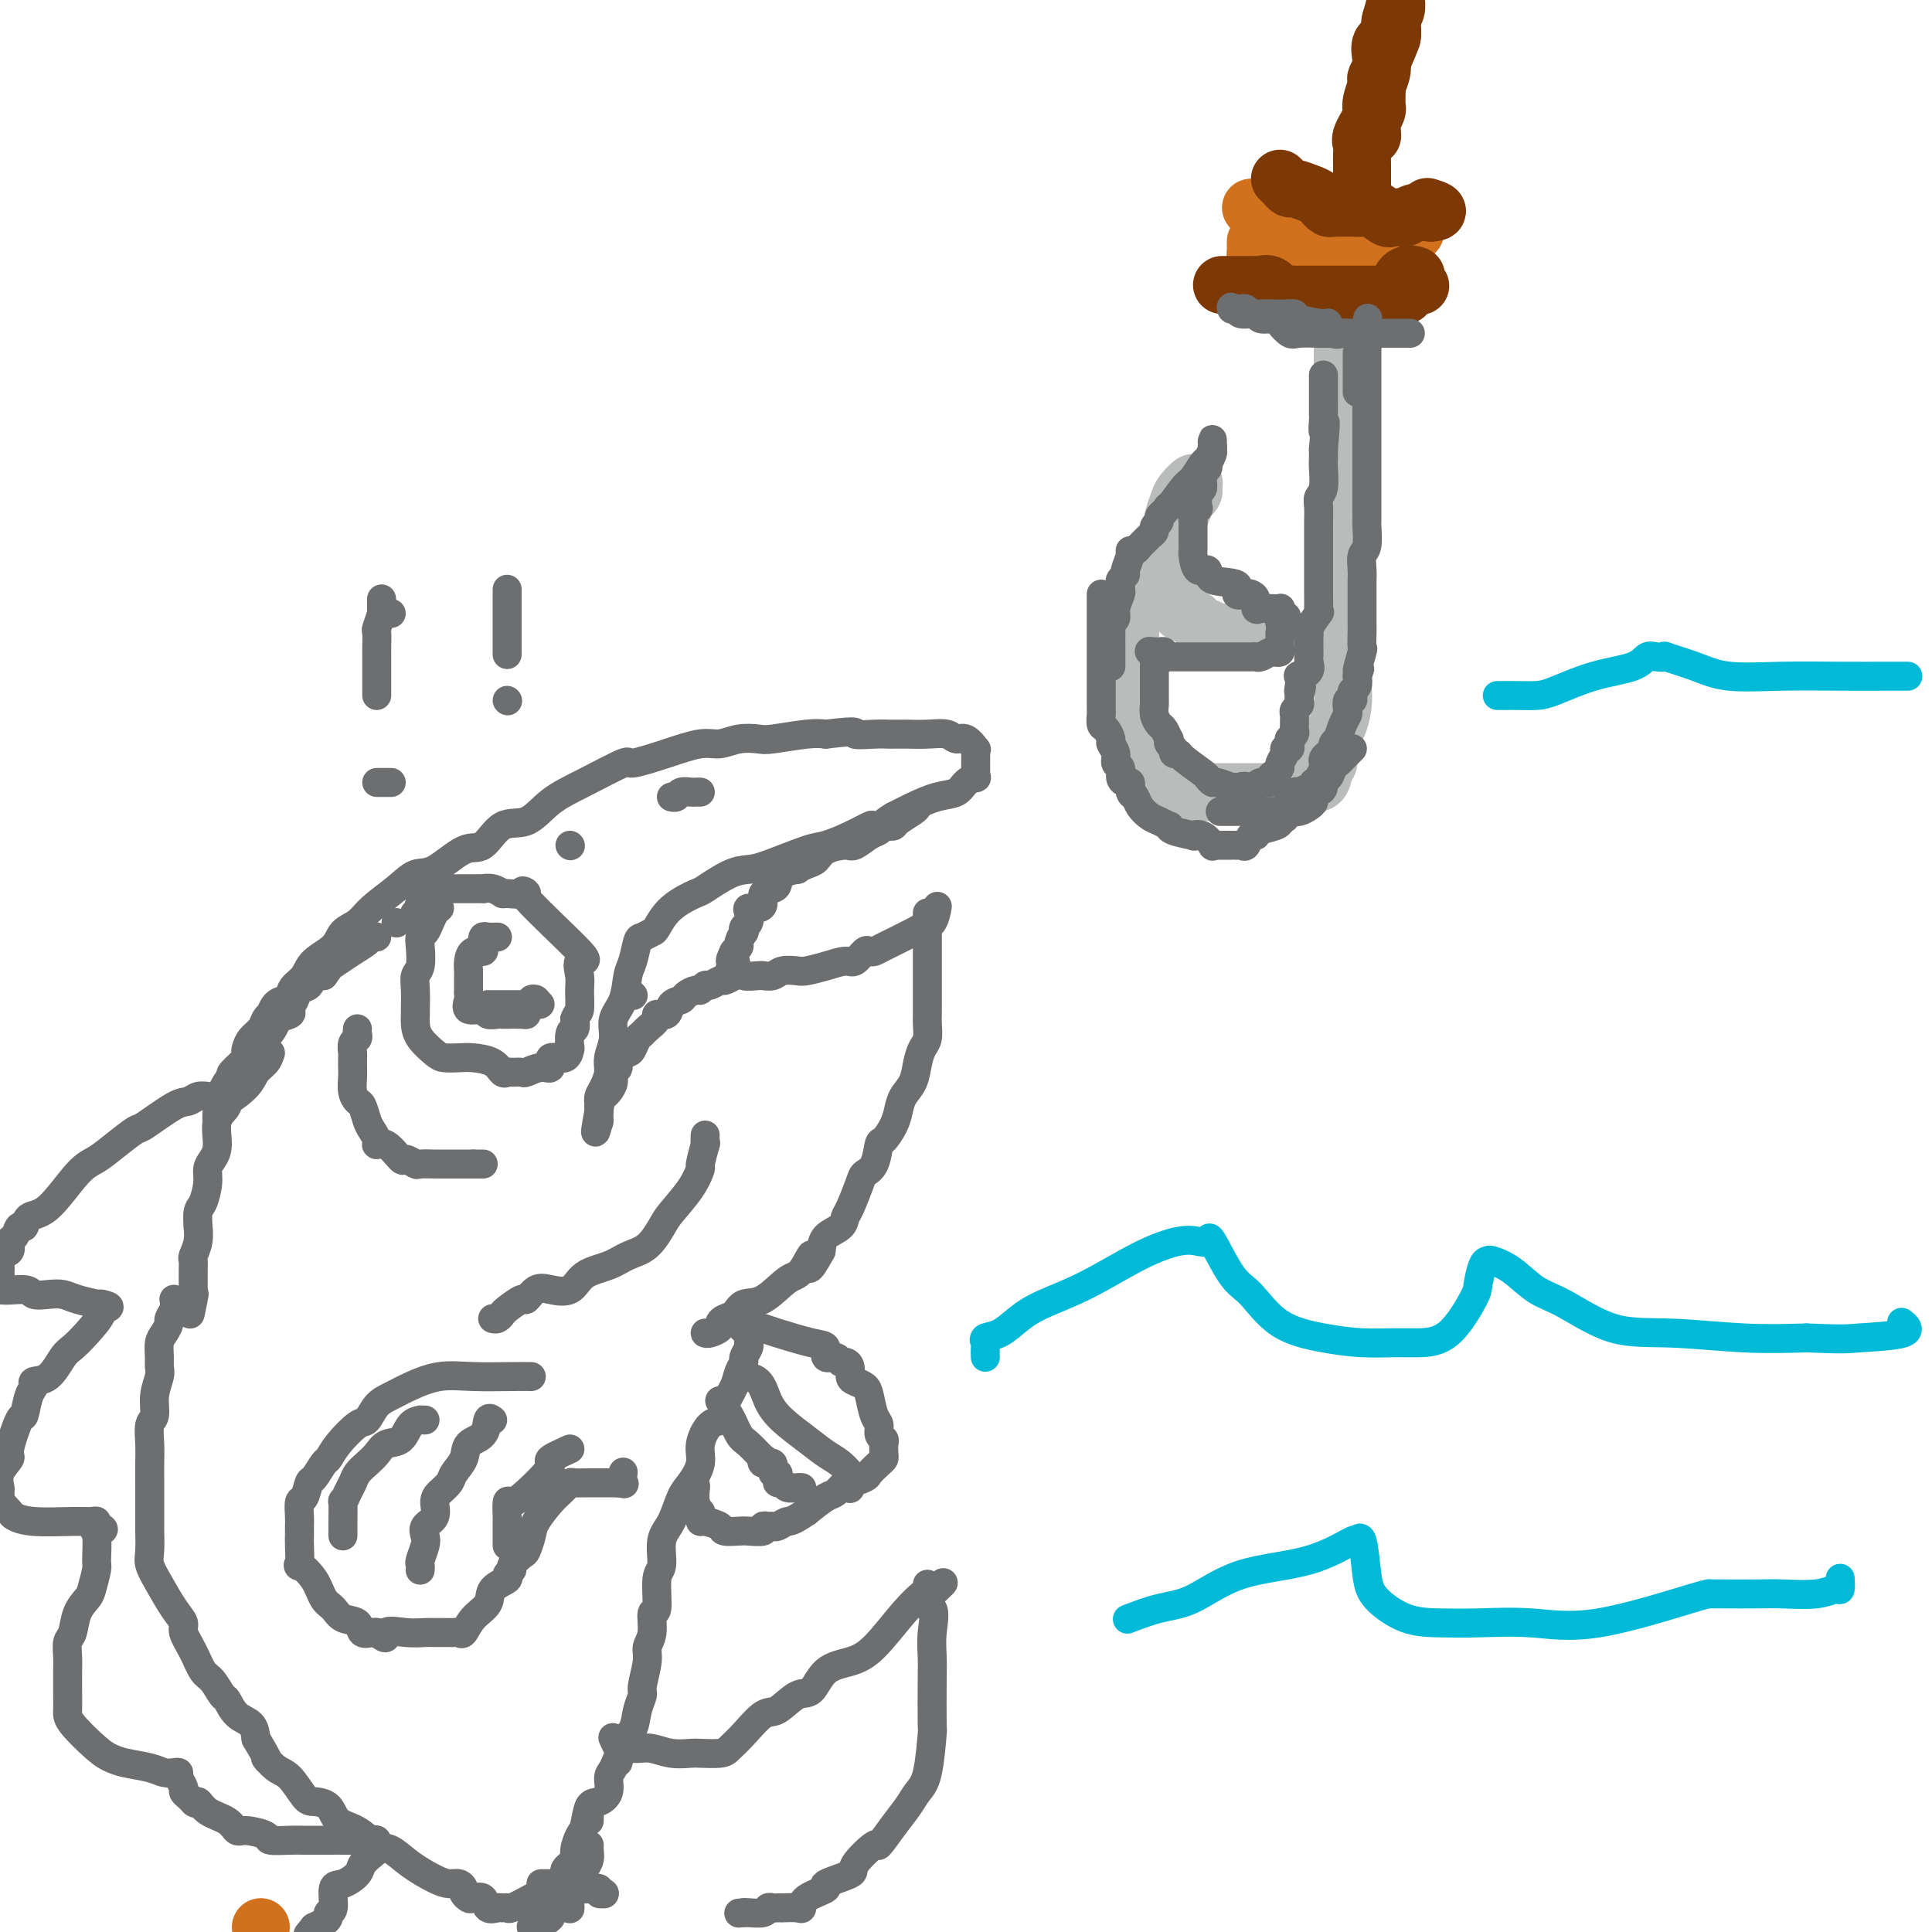<svg viewBox='0 0 400 400' version='1.1' xmlns='http://www.w3.org/2000/svg' xmlns:xlink='http://www.w3.org/1999/xlink'><g fill='none' stroke='rgb(109,110,112)' stroke-width='6' stroke-linecap='round' stroke-linejoin='round'><path d='M56,213c-0.128,-0.337 -0.255,-0.674 0,-1c0.255,-0.326 0.894,-0.640 1,-1c0.106,-0.360 -0.319,-0.767 0,-1c0.319,-0.233 1.382,-0.292 2,-1c0.618,-0.708 0.792,-2.065 1,-3c0.208,-0.935 0.449,-1.448 1,-2c0.551,-0.552 1.411,-1.144 2,-2c0.589,-0.856 0.907,-1.975 2,-3c1.093,-1.025 2.960,-1.957 4,-3c1.040,-1.043 1.254,-2.196 2,-3c0.746,-0.804 2.024,-1.259 3,-2c0.976,-0.741 1.650,-1.769 3,-3c1.350,-1.231 3.375,-2.666 5,-4c1.625,-1.334 2.849,-2.569 4,-3c1.151,-0.431 2.229,-0.060 4,-1c1.771,-0.940 4.236,-3.192 6,-4c1.764,-0.808 2.827,-0.171 4,-1c1.173,-0.829 2.456,-3.124 4,-4c1.544,-0.876 3.351,-0.335 5,-1c1.649,-0.665 3.142,-2.538 5,-4c1.858,-1.462 4.083,-2.515 7,-4c2.917,-1.485 6.527,-3.402 8,-4c1.473,-0.598 0.809,0.123 2,0c1.191,-0.123 4.238,-1.091 7,-2c2.762,-0.909 5.239,-1.759 7,-2c1.761,-0.241 2.806,0.128 4,0c1.194,-0.128 2.535,-0.753 4,-1c1.465,-0.247 3.052,-0.118 4,0c0.948,0.118 1.255,0.224 3,0c1.745,-0.224 4.927,-0.778 7,-1c2.073,-0.222 3.036,-0.111 4,0'/><path d='M171,152c7.658,-0.928 5.802,-0.249 6,0c0.198,0.249 2.448,0.067 4,0c1.552,-0.067 2.405,-0.018 3,0c0.595,0.018 0.931,0.005 1,0c0.069,-0.005 -0.128,-0.001 0,0c0.128,0.001 0.580,-0.001 1,0c0.420,0.001 0.808,0.005 1,0c0.192,-0.005 0.186,-0.017 1,0c0.814,0.017 2.446,0.065 4,0c1.554,-0.065 3.029,-0.242 4,0c0.971,0.242 1.437,0.904 2,1c0.563,0.096 1.223,-0.374 2,0c0.777,0.374 1.672,1.592 2,2c0.328,0.408 0.088,0.007 0,0c-0.088,-0.007 -0.024,0.380 0,1c0.024,0.620 0.008,1.472 0,2c-0.008,0.528 -0.008,0.732 0,1c0.008,0.268 0.026,0.601 0,1c-0.026,0.399 -0.095,0.866 0,1c0.095,0.134 0.353,-0.063 0,0c-0.353,0.063 -1.318,0.387 -2,1c-0.682,0.613 -1.080,1.515 -2,2c-0.920,0.485 -2.363,0.554 -4,1c-1.637,0.446 -3.468,1.270 -5,2c-1.532,0.730 -2.766,1.365 -4,2'/><path d='M185,169c-2.966,1.684 -1.879,1.894 -2,2c-0.121,0.106 -1.448,0.106 -2,0c-0.552,-0.106 -0.329,-0.319 -1,0c-0.671,0.319 -2.237,1.171 -4,2c-1.763,0.829 -3.722,1.634 -5,2c-1.278,0.366 -1.873,0.291 -4,1c-2.127,0.709 -5.785,2.202 -8,3c-2.215,0.798 -2.988,0.901 -4,1c-1.012,0.099 -2.264,0.195 -4,1c-1.736,0.805 -3.956,2.320 -5,3c-1.044,0.680 -0.914,0.526 -2,1c-1.086,0.474 -3.390,1.577 -5,3c-1.610,1.423 -2.525,3.165 -3,4c-0.475,0.835 -0.509,0.763 -1,1c-0.491,0.237 -1.440,0.783 -2,1c-0.560,0.217 -0.732,0.105 -1,1c-0.268,0.895 -0.631,2.798 -1,4c-0.369,1.202 -0.744,1.704 -1,3c-0.256,1.296 -0.394,3.386 -1,5c-0.606,1.614 -1.682,2.754 -2,4c-0.318,1.246 0.121,2.600 0,4c-0.121,1.400 -0.803,2.848 -1,4c-0.197,1.152 0.091,2.008 0,3c-0.091,0.992 -0.560,2.119 -1,3c-0.440,0.881 -0.850,1.514 -1,2c-0.150,0.486 -0.040,0.824 0,1c0.040,0.176 0.011,0.192 0,1c-0.011,0.808 -0.003,2.410 0,3c0.003,0.590 0.001,0.169 0,0c-0.001,-0.169 -0.000,-0.084 0,0'/><path d='M124,232c-1.391,5.469 -0.370,0.142 0,-2c0.370,-2.142 0.088,-1.098 0,-1c-0.088,0.098 0.019,-0.750 0,-1c-0.019,-0.250 -0.164,0.098 0,0c0.164,-0.098 0.637,-0.641 1,-1c0.363,-0.359 0.617,-0.534 1,-1c0.383,-0.466 0.894,-1.224 1,-2c0.106,-0.776 -0.193,-1.569 0,-2c0.193,-0.431 0.878,-0.500 1,-1c0.122,-0.500 -0.318,-1.429 0,-2c0.318,-0.571 1.393,-0.782 2,-1c0.607,-0.218 0.745,-0.443 1,-1c0.255,-0.557 0.627,-1.446 1,-2c0.373,-0.554 0.748,-0.774 1,-1c0.252,-0.226 0.381,-0.460 1,-1c0.619,-0.540 1.728,-1.388 2,-2c0.272,-0.612 -0.293,-0.990 0,-1c0.293,-0.010 1.444,0.347 2,0c0.556,-0.347 0.516,-1.398 1,-2c0.484,-0.602 1.492,-0.754 2,-1c0.508,-0.246 0.516,-0.587 1,-1c0.484,-0.413 1.443,-0.899 2,-1c0.557,-0.101 0.712,0.184 1,0c0.288,-0.184 0.710,-0.837 1,-1c0.290,-0.163 0.449,0.162 1,0c0.551,-0.162 1.495,-0.813 2,-1c0.505,-0.187 0.573,0.089 1,0c0.427,-0.089 1.214,-0.545 2,-1'/><path d='M152,202c2.300,-0.928 1.551,-0.248 2,0c0.449,0.248 2.097,0.063 3,0c0.903,-0.063 1.061,-0.003 1,0c-0.061,0.003 -0.341,-0.051 0,0c0.341,0.051 1.304,0.207 2,0c0.696,-0.207 1.124,-0.778 2,-1c0.876,-0.222 2.198,-0.096 3,0c0.802,0.096 1.083,0.162 2,0c0.917,-0.162 2.469,-0.551 4,-1c1.531,-0.449 3.040,-0.957 4,-1c0.960,-0.043 1.369,0.380 2,0c0.631,-0.380 1.482,-1.562 2,-2c0.518,-0.438 0.701,-0.131 1,0c0.299,0.131 0.714,0.087 1,0c0.286,-0.087 0.445,-0.216 2,-1c1.555,-0.784 4.508,-2.221 6,-3c1.492,-0.779 1.524,-0.900 2,-1c0.476,-0.100 1.397,-0.181 2,-1c0.603,-0.819 0.886,-2.377 1,-3c0.114,-0.623 0.057,-0.312 0,0'/><path d='M190,167c-0.107,0.226 -0.214,0.452 -1,1c-0.786,0.548 -2.252,1.418 -3,2c-0.748,0.582 -0.780,0.876 -1,1c-0.220,0.124 -0.630,0.079 -1,0c-0.370,-0.079 -0.702,-0.194 -1,0c-0.298,0.194 -0.563,0.695 -1,1c-0.437,0.305 -1.048,0.414 -2,1c-0.952,0.586 -2.246,1.648 -3,2c-0.754,0.352 -0.967,-0.007 -2,0c-1.033,0.007 -2.887,0.380 -4,1c-1.113,0.620 -1.486,1.489 -2,2c-0.514,0.511 -1.171,0.665 -2,1c-0.829,0.335 -1.832,0.849 -2,1c-0.168,0.151 0.497,-0.063 0,0c-0.497,0.063 -2.157,0.402 -3,1c-0.843,0.598 -0.869,1.457 -1,2c-0.131,0.543 -0.368,0.772 -1,1c-0.632,0.228 -1.658,0.455 -2,1c-0.342,0.545 0.000,1.407 0,2c-0.000,0.593 -0.344,0.918 -1,1c-0.656,0.082 -1.626,-0.079 -2,0c-0.374,0.079 -0.152,0.398 0,1c0.152,0.602 0.233,1.489 0,2c-0.233,0.511 -0.779,0.648 -1,1c-0.221,0.352 -0.115,0.921 0,1c0.115,0.079 0.241,-0.332 0,0c-0.241,0.332 -0.848,1.409 -1,2c-0.152,0.591 0.151,0.698 0,1c-0.151,0.302 -0.758,0.801 -1,1c-0.242,0.199 -0.121,0.100 0,0'/><path d='M152,197c-1.563,2.884 -0.470,2.093 0,2c0.470,-0.093 0.319,0.514 0,1c-0.319,0.486 -0.805,0.853 -1,1c-0.195,0.147 -0.097,0.073 0,0'/><path d='M192,189c0.000,0.756 0.000,1.511 0,2c-0.000,0.489 -0.000,0.711 0,1c0.000,0.289 0.000,0.643 0,1c-0.000,0.357 -0.000,0.716 0,1c0.000,0.284 0.000,0.494 0,1c-0.000,0.506 -0.000,1.309 0,2c0.000,0.691 0.000,1.269 0,2c-0.000,0.731 -0.000,1.613 0,2c0.000,0.387 0.000,0.278 0,1c-0.000,0.722 -0.000,2.275 0,3c0.000,0.725 0.001,0.621 0,1c-0.001,0.379 -0.003,1.242 0,2c0.003,0.758 0.012,1.412 0,2c-0.012,0.588 -0.044,1.109 0,2c0.044,0.891 0.163,2.153 0,3c-0.163,0.847 -0.607,1.280 -1,2c-0.393,0.720 -0.734,1.728 -1,3c-0.266,1.272 -0.456,2.807 -1,4c-0.544,1.193 -1.441,2.043 -2,3c-0.559,0.957 -0.779,2.021 -1,3c-0.221,0.979 -0.445,1.873 -1,3c-0.555,1.127 -1.443,2.487 -2,3c-0.557,0.513 -0.783,0.179 -1,1c-0.217,0.821 -0.426,2.796 -1,4c-0.574,1.204 -1.514,1.635 -2,2c-0.486,0.365 -0.519,0.663 -1,2c-0.481,1.337 -1.411,3.712 -2,5c-0.589,1.288 -0.838,1.490 -1,2c-0.162,0.510 -0.236,1.330 -1,2c-0.764,0.670 -2.218,1.192 -3,2c-0.782,0.808 -0.891,1.904 -1,3'/><path d='M170,259c-3.766,6.867 -2.182,2.034 -2,1c0.182,-1.034 -1.039,1.730 -2,3c-0.961,1.270 -1.661,1.047 -3,2c-1.339,0.953 -3.316,3.081 -5,4c-1.684,0.919 -3.077,0.627 -4,1c-0.923,0.373 -1.378,1.410 -2,2c-0.622,0.590 -1.410,0.732 -2,1c-0.590,0.268 -0.981,0.660 -1,1c-0.019,0.340 0.335,0.627 0,1c-0.335,0.373 -1.359,0.831 -2,1c-0.641,0.169 -0.897,0.048 -1,0c-0.103,-0.048 -0.051,-0.024 0,0'/><path d='M91,188c-0.332,0.251 -0.664,0.502 -1,1c-0.336,0.498 -0.678,1.243 -1,2c-0.322,0.757 -0.626,1.525 -1,2c-0.374,0.475 -0.818,0.657 -1,1c-0.182,0.343 -0.101,0.849 0,2c0.101,1.151 0.223,2.948 0,4c-0.223,1.052 -0.792,1.359 -1,2c-0.208,0.641 -0.055,1.616 0,3c0.055,1.384 0.011,3.176 0,4c-0.011,0.824 0.013,0.680 0,1c-0.013,0.320 -0.061,1.105 0,2c0.061,0.895 0.230,1.900 1,3c0.770,1.100 2.139,2.297 3,3c0.861,0.703 1.214,0.914 2,1c0.786,0.086 2.004,0.047 3,0c0.996,-0.047 1.771,-0.104 3,0c1.229,0.104 2.911,0.367 4,1c1.089,0.633 1.586,1.635 2,2c0.414,0.365 0.747,0.093 1,0c0.253,-0.093 0.426,-0.009 1,0c0.574,0.009 1.548,-0.058 2,0c0.452,0.058 0.380,0.242 1,0c0.620,-0.242 1.931,-0.910 3,-1c1.069,-0.090 1.894,0.399 2,0c0.106,-0.399 -0.509,-1.687 0,-2c0.509,-0.313 2.140,0.348 3,0c0.860,-0.348 0.949,-1.707 1,-2c0.051,-0.293 0.065,0.478 0,0c-0.065,-0.478 -0.210,-2.206 0,-3c0.210,-0.794 0.774,-0.656 1,-1c0.226,-0.344 0.113,-1.172 0,-2'/><path d='M119,211c0.539,-1.483 0.888,-1.189 1,-2c0.112,-0.811 -0.013,-2.727 0,-4c0.013,-1.273 0.162,-1.903 0,-3c-0.162,-1.097 -0.636,-2.662 0,-3c0.636,-0.338 2.382,0.552 0,-2c-2.382,-2.552 -8.892,-8.544 -11,-11c-2.108,-2.456 0.187,-1.376 0,-1c-0.187,0.376 -2.857,0.048 -4,0c-1.143,-0.048 -0.758,0.183 -1,0c-0.242,-0.183 -1.112,-0.781 -2,-1c-0.888,-0.219 -1.796,-0.059 -2,0c-0.204,0.059 0.296,0.016 0,0c-0.296,-0.016 -1.387,-0.004 -2,0c-0.613,0.004 -0.748,0.001 -1,0c-0.252,-0.001 -0.620,-0.001 -1,0c-0.380,0.001 -0.771,0.003 -1,0c-0.229,-0.003 -0.295,-0.012 -1,0c-0.705,0.012 -2.048,0.045 -3,0c-0.952,-0.045 -1.513,-0.167 -2,0c-0.487,0.167 -0.900,0.622 -1,1c-0.100,0.378 0.114,0.679 0,1c-0.114,0.321 -0.557,0.660 -1,1'/><path d='M87,187c-0.560,0.631 0.042,0.708 0,1c-0.042,0.292 -0.726,0.798 -1,1c-0.274,0.202 -0.137,0.101 0,0'/><path d='M103,194c-0.732,0.032 -1.465,0.064 -2,0c-0.535,-0.064 -0.874,-0.223 -1,0c-0.126,0.223 -0.040,0.829 0,1c0.040,0.171 0.035,-0.092 0,0c-0.035,0.092 -0.100,0.539 0,1c0.100,0.461 0.367,0.936 0,1c-0.367,0.064 -1.366,-0.282 -2,0c-0.634,0.282 -0.902,1.193 -1,2c-0.098,0.807 -0.027,1.512 0,2c0.027,0.488 0.008,0.759 0,1c-0.008,0.241 -0.005,0.451 0,1c0.005,0.549 0.012,1.439 0,2c-0.012,0.561 -0.044,0.795 0,1c0.044,0.205 0.162,0.381 0,1c-0.162,0.619 -0.605,1.683 0,2c0.605,0.317 2.258,-0.111 3,0c0.742,0.111 0.574,0.762 1,1c0.426,0.238 1.445,0.064 2,0c0.555,-0.064 0.646,-0.016 1,0c0.354,0.016 0.971,0.002 1,0c0.029,-0.002 -0.529,0.010 0,0c0.529,-0.010 2.146,-0.040 3,0c0.854,0.040 0.946,0.151 1,0c0.054,-0.151 0.071,-0.563 0,-1c-0.071,-0.437 -0.229,-0.899 0,-1c0.229,-0.101 0.845,0.158 1,0c0.155,-0.158 -0.151,-0.735 0,-1c0.151,-0.265 0.757,-0.219 1,0c0.243,0.219 0.121,0.609 0,1'/><path d='M111,208c1.992,-0.155 -0.030,-0.041 -1,0c-0.970,0.041 -0.890,0.011 -1,0c-0.110,-0.011 -0.411,-0.003 -1,0c-0.589,0.003 -1.467,0.001 -2,0c-0.533,-0.001 -0.721,-0.000 -1,0c-0.279,0.000 -0.649,0.000 -1,0c-0.351,-0.000 -0.682,-0.000 -1,0c-0.318,0.000 -0.624,0.000 -1,0c-0.376,-0.000 -0.822,-0.000 -1,0c-0.178,0.000 -0.089,0.000 0,0'/><path d='M74,213c-0.030,0.325 -0.061,0.649 0,1c0.061,0.351 0.212,0.727 0,1c-0.212,0.273 -0.789,0.442 -1,1c-0.211,0.558 -0.057,1.504 0,2c0.057,0.496 0.018,0.543 0,1c-0.018,0.457 -0.016,1.325 0,2c0.016,0.675 0.046,1.157 0,2c-0.046,0.843 -0.167,2.046 0,3c0.167,0.954 0.623,1.659 1,2c0.377,0.341 0.674,0.316 1,1c0.326,0.684 0.680,2.075 1,3c0.320,0.925 0.604,1.384 1,2c0.396,0.616 0.903,1.390 1,2c0.097,0.610 -0.215,1.057 0,1c0.215,-0.057 0.959,-0.618 2,0c1.041,0.618 2.381,2.414 3,3c0.619,0.586 0.518,-0.039 1,0c0.482,0.039 1.547,0.743 2,1c0.453,0.257 0.292,0.069 1,0c0.708,-0.069 2.283,-0.018 3,0c0.717,0.018 0.574,0.005 1,0c0.426,-0.005 1.420,-0.001 2,0c0.580,0.001 0.747,0.000 1,0c0.253,-0.000 0.593,-0.000 1,0c0.407,0.000 0.882,0.000 1,0c0.118,-0.000 -0.122,-0.000 0,0c0.122,0.000 0.606,0.000 1,0c0.394,-0.000 0.697,-0.000 1,0'/><path d='M98,241c2.311,0.000 2.089,0.000 2,0c-0.089,-0.000 -0.044,0.000 0,0'/><path d='M146,235c-0.033,0.965 -0.065,1.929 0,2c0.065,0.071 0.228,-0.753 0,0c-0.228,0.753 -0.847,3.081 -1,4c-0.153,0.919 0.161,0.428 0,1c-0.161,0.572 -0.798,2.208 -2,4c-1.202,1.792 -2.970,3.740 -4,5c-1.030,1.260 -1.322,1.831 -2,3c-0.678,1.169 -1.741,2.937 -3,4c-1.259,1.063 -2.714,1.420 -4,2c-1.286,0.580 -2.403,1.383 -4,2c-1.597,0.617 -3.675,1.049 -5,2c-1.325,0.951 -1.897,2.421 -3,3c-1.103,0.579 -2.737,0.267 -4,0c-1.263,-0.267 -2.156,-0.489 -3,0c-0.844,0.489 -1.641,1.690 -2,2c-0.359,0.310 -0.282,-0.271 -1,0c-0.718,0.271 -2.231,1.393 -3,2c-0.769,0.607 -0.794,0.699 -1,1c-0.206,0.301 -0.594,0.812 -1,1c-0.406,0.188 -0.830,0.054 -1,0c-0.170,-0.054 -0.085,-0.027 0,0'/><path d='M145,164c-0.364,-0.008 -0.728,-0.016 -1,0c-0.272,0.016 -0.451,0.057 -1,0c-0.549,-0.057 -1.467,-0.211 -2,0c-0.533,0.211 -0.682,0.788 -1,1c-0.318,0.212 -0.805,0.061 -1,0c-0.195,-0.061 -0.097,-0.030 0,0'/><path d='M118,175c0.000,0.000 0.100,0.100 0.1,0.1'/><path d='M59,207c-0.725,0.191 -1.450,0.383 -2,1c-0.550,0.617 -0.924,1.660 -1,2c-0.076,0.340 0.148,-0.021 0,0c-0.148,0.021 -0.667,0.426 -1,1c-0.333,0.574 -0.478,1.317 -1,2c-0.522,0.683 -1.419,1.304 -2,2c-0.581,0.696 -0.844,1.466 -1,2c-0.156,0.534 -0.204,0.831 0,1c0.204,0.169 0.659,0.209 0,1c-0.659,0.791 -2.433,2.334 -3,3c-0.567,0.666 0.073,0.454 0,1c-0.073,0.546 -0.859,1.851 -1,3c-0.141,1.149 0.365,2.142 0,3c-0.365,0.858 -1.600,1.583 -2,3c-0.400,1.417 0.034,3.528 0,5c-0.034,1.472 -0.535,2.304 -1,3c-0.465,0.696 -0.895,1.256 -1,2c-0.105,0.744 0.115,1.671 0,3c-0.115,1.329 -0.566,3.058 -1,4c-0.434,0.942 -0.852,1.097 -1,2c-0.148,0.903 -0.026,2.556 0,3c0.026,0.444 -0.046,-0.320 0,0c0.046,0.320 0.208,1.725 0,3c-0.208,1.275 -0.788,2.422 -1,3c-0.212,0.578 -0.057,0.589 0,1c0.057,0.411 0.015,1.223 0,2c-0.015,0.777 -0.004,1.517 0,2c0.004,0.483 0.001,0.707 0,1c-0.001,0.293 -0.000,0.655 0,1c0.000,0.345 0.000,0.672 0,1'/><path d='M40,268c-1.244,7.378 -0.356,2.822 0,1c0.356,-1.822 0.178,-0.911 0,0'/><path d='M110,285c-0.955,-0.013 -1.911,-0.025 -4,0c-2.089,0.025 -5.312,0.088 -8,0c-2.688,-0.088 -4.842,-0.328 -7,0c-2.158,0.328 -4.319,1.223 -6,2c-1.681,0.777 -2.880,1.436 -4,2c-1.120,0.564 -2.160,1.034 -3,2c-0.840,0.966 -1.481,2.428 -2,3c-0.519,0.572 -0.916,0.256 -2,1c-1.084,0.744 -2.854,2.550 -4,4c-1.146,1.450 -1.669,2.543 -2,3c-0.331,0.457 -0.471,0.278 -1,1c-0.529,0.722 -1.448,2.347 -2,3c-0.552,0.653 -0.736,0.335 -1,1c-0.264,0.665 -0.607,2.314 -1,3c-0.393,0.686 -0.838,0.408 -1,1c-0.162,0.592 -0.043,2.055 0,3c0.043,0.945 0.009,1.372 0,2c-0.009,0.628 0.007,1.458 0,2c-0.007,0.542 -0.038,0.796 0,2c0.038,1.204 0.146,3.358 0,4c-0.146,0.642 -0.546,-0.227 0,0c0.546,0.227 2.038,1.551 3,3c0.962,1.449 1.394,3.023 2,4c0.606,0.977 1.384,1.358 2,2c0.616,0.642 1.069,1.545 2,2c0.931,0.455 2.341,0.462 3,1c0.659,0.538 0.568,1.608 1,2c0.432,0.392 1.385,0.105 2,0c0.615,-0.105 0.890,-0.030 1,0c0.110,0.030 0.055,0.015 0,0'/><path d='M78,338c2.745,2.166 1.608,0.580 2,0c0.392,-0.580 2.315,-0.155 4,0c1.685,0.155 3.134,0.041 4,0c0.866,-0.041 1.149,-0.009 2,0c0.851,0.009 2.271,-0.007 3,0c0.729,0.007 0.767,0.035 1,0c0.233,-0.035 0.662,-0.134 1,0c0.338,0.134 0.586,0.502 1,0c0.414,-0.502 0.996,-1.875 2,-3c1.004,-1.125 2.431,-2.004 3,-3c0.569,-0.996 0.280,-2.111 1,-3c0.720,-0.889 2.448,-1.552 3,-2c0.552,-0.448 -0.074,-0.682 0,-1c0.074,-0.318 0.846,-0.721 1,-1c0.154,-0.279 -0.311,-0.432 0,-1c0.311,-0.568 1.399,-1.549 2,-2c0.601,-0.451 0.714,-0.373 1,-1c0.286,-0.627 0.745,-1.961 1,-3c0.255,-1.039 0.306,-1.785 1,-3c0.694,-1.215 2.030,-2.900 3,-4c0.970,-1.100 1.575,-1.615 2,-2c0.425,-0.385 0.669,-0.639 1,-1c0.331,-0.361 0.748,-0.829 1,-1c0.252,-0.171 0.340,-0.046 1,0c0.660,0.046 1.892,0.012 3,0c1.108,-0.012 2.091,-0.003 3,0c0.909,0.003 1.745,0.001 2,0c0.255,-0.001 -0.070,-0.000 0,0c0.070,0.000 0.535,0.000 1,0'/><path d='M128,307c1.774,0.119 1.208,0.417 1,0c-0.208,-0.417 -0.060,-1.548 0,-2c0.060,-0.452 0.030,-0.226 0,0'/><path d='M88,294c-0.473,0.007 -0.945,0.014 -1,0c-0.055,-0.014 0.309,-0.050 0,0c-0.309,0.050 -1.290,0.187 -2,1c-0.710,0.813 -1.150,2.301 -2,3c-0.850,0.699 -2.112,0.610 -3,1c-0.888,0.390 -1.404,1.258 -2,2c-0.596,0.742 -1.274,1.356 -2,2c-0.726,0.644 -1.501,1.318 -2,2c-0.499,0.682 -0.722,1.374 -1,2c-0.278,0.626 -0.610,1.187 -1,2c-0.390,0.813 -0.836,1.877 -1,2c-0.164,0.123 -0.044,-0.696 0,0c0.044,0.696 0.012,2.908 0,4c-0.012,1.092 -0.003,1.063 0,1c0.003,-0.063 0.001,-0.161 0,0c-0.001,0.161 -0.000,0.582 0,1c0.000,0.418 0.000,0.834 0,1c-0.000,0.166 -0.000,0.083 0,0'/><path d='M102,294c-0.396,-0.298 -0.793,-0.596 -1,0c-0.207,0.596 -0.226,2.085 -1,3c-0.774,0.915 -2.305,1.257 -3,2c-0.695,0.743 -0.555,1.889 -1,3c-0.445,1.111 -1.476,2.188 -2,3c-0.524,0.812 -0.540,1.358 -1,2c-0.460,0.642 -1.363,1.380 -2,2c-0.637,0.620 -1.007,1.124 -1,2c0.007,0.876 0.390,2.126 0,3c-0.390,0.874 -1.555,1.372 -2,2c-0.445,0.628 -0.172,1.388 0,2c0.172,0.612 0.242,1.078 0,2c-0.242,0.922 -0.797,2.299 -1,3c-0.203,0.701 -0.054,0.724 0,1c0.054,0.276 0.015,0.805 0,1c-0.015,0.195 -0.004,0.056 0,0c0.004,-0.056 0.002,-0.028 0,0'/><path d='M118,300c-1.694,0.765 -3.389,1.530 -4,2c-0.611,0.470 -0.139,0.645 0,1c0.139,0.355 -0.054,0.891 -1,2c-0.946,1.109 -2.646,2.793 -4,4c-1.354,1.207 -2.363,1.938 -3,2c-0.637,0.062 -0.903,-0.544 -1,0c-0.097,0.544 -0.026,2.240 0,3c0.026,0.760 0.007,0.586 0,1c-0.007,0.414 -0.002,1.418 0,2c0.002,0.582 0.001,0.744 0,1c-0.001,0.256 -0.000,0.607 0,1c0.000,0.393 0.000,0.826 0,1c-0.000,0.174 -0.000,0.087 0,0'/><path d='M36,269c0.119,0.636 0.238,1.272 0,2c-0.238,0.728 -0.834,1.550 -1,2c-0.166,0.450 0.099,0.530 0,1c-0.099,0.470 -0.561,1.332 -1,2c-0.439,0.668 -0.854,1.143 -1,2c-0.146,0.857 -0.024,2.096 0,3c0.024,0.904 -0.050,1.472 0,2c0.050,0.528 0.224,1.015 0,2c-0.224,0.985 -0.845,2.468 -1,4c-0.155,1.532 0.154,3.113 0,4c-0.154,0.887 -0.773,1.081 -1,2c-0.227,0.919 -0.061,2.562 0,4c0.061,1.438 0.016,2.669 0,4c-0.016,1.331 -0.004,2.762 0,4c0.004,1.238 -0.000,2.284 0,4c0.000,1.716 0.005,4.103 0,5c-0.005,0.897 -0.020,0.305 0,1c0.020,0.695 0.076,2.676 0,4c-0.076,1.324 -0.285,1.991 0,3c0.285,1.009 1.063,2.359 2,4c0.937,1.641 2.033,3.574 3,5c0.967,1.426 1.806,2.344 2,3c0.194,0.656 -0.256,1.048 0,2c0.256,0.952 1.220,2.463 2,4c0.780,1.537 1.377,3.101 2,4c0.623,0.899 1.274,1.132 2,2c0.726,0.868 1.529,2.371 2,3c0.471,0.629 0.611,0.385 1,1c0.389,0.615 1.028,2.089 2,3c0.972,0.911 2.278,1.260 3,2c0.722,0.740 0.861,1.870 1,3'/><path d='M53,360c3.772,6.370 2.203,4.295 2,4c-0.203,-0.295 0.961,1.190 2,2c1.039,0.810 1.953,0.945 3,2c1.047,1.055 2.225,3.030 3,4c0.775,0.970 1.145,0.936 2,1c0.855,0.064 2.195,0.225 3,1c0.805,0.775 1.074,2.164 2,3c0.926,0.836 2.509,1.120 4,2c1.491,0.880 2.889,2.355 4,3c1.111,0.645 1.936,0.459 3,1c1.064,0.541 2.366,1.808 4,3c1.634,1.192 3.600,2.308 5,3c1.400,0.692 2.235,0.960 3,1c0.765,0.040 1.461,-0.146 2,0c0.539,0.146 0.922,0.626 1,1c0.078,0.374 -0.149,0.644 0,1c0.149,0.356 0.674,0.799 1,1c0.326,0.201 0.454,0.159 1,0c0.546,-0.159 1.509,-0.435 2,0c0.491,0.435 0.511,1.582 1,2c0.489,0.418 1.449,0.106 2,0c0.551,-0.106 0.694,-0.008 1,0c0.306,0.008 0.775,-0.075 1,0c0.225,0.075 0.207,0.307 1,0c0.793,-0.307 2.396,-1.154 4,-2'/><path d='M110,393c1.844,-0.533 1.956,-0.867 2,-1c0.044,-0.133 0.022,-0.067 0,0'/><path d='M155,277c-0.032,0.365 -0.064,0.730 0,1c0.064,0.270 0.226,0.445 0,1c-0.226,0.555 -0.838,1.492 -1,2c-0.162,0.508 0.126,0.588 0,1c-0.126,0.412 -0.666,1.154 -1,2c-0.334,0.846 -0.462,1.794 -1,3c-0.538,1.206 -1.488,2.671 -2,4c-0.512,1.329 -0.588,2.523 -1,3c-0.412,0.477 -1.160,0.236 -2,1c-0.840,0.764 -1.772,2.532 -2,4c-0.228,1.468 0.246,2.635 0,4c-0.246,1.365 -1.214,2.930 -2,4c-0.786,1.070 -1.392,1.647 -2,3c-0.608,1.353 -1.220,3.481 -2,5c-0.780,1.519 -1.730,2.428 -2,4c-0.270,1.572 0.139,3.807 0,5c-0.139,1.193 -0.826,1.345 -1,3c-0.174,1.655 0.165,4.814 0,6c-0.165,1.186 -0.833,0.398 -1,1c-0.167,0.602 0.166,2.594 0,4c-0.166,1.406 -0.832,2.227 -1,3c-0.168,0.773 0.164,1.498 0,3c-0.164,1.502 -0.822,3.779 -1,5c-0.178,1.221 0.124,1.385 0,2c-0.124,0.615 -0.672,1.680 -1,3c-0.328,1.320 -0.434,2.894 -1,4c-0.566,1.106 -1.590,1.745 -2,2c-0.410,0.255 -0.205,0.128 0,0'/><path d='M129,360c-1.421,7.149 -0.975,4.522 -1,4c-0.025,-0.522 -0.521,1.062 -1,2c-0.479,0.938 -0.940,1.232 -1,2c-0.060,0.768 0.283,2.011 0,3c-0.283,0.989 -1.190,1.725 -2,2c-0.810,0.275 -1.522,0.090 -2,1c-0.478,0.910 -0.720,2.914 -1,4c-0.280,1.086 -0.597,1.255 -1,2c-0.403,0.745 -0.893,2.066 -1,3c-0.107,0.934 0.167,1.483 0,2c-0.167,0.517 -0.777,1.003 -1,2c-0.223,0.997 -0.060,2.503 0,3c0.060,0.497 0.016,-0.017 0,0c-0.016,0.017 -0.004,0.565 0,1c0.004,0.435 0.001,0.757 0,1c-0.001,0.243 -0.000,0.405 0,1c0.000,0.595 0.000,1.622 0,2c-0.000,0.378 -0.000,0.108 0,0c0.000,-0.108 0.000,-0.054 0,0'/><path d='M118,395c-0.156,0.978 -0.044,-2.578 0,-4c0.044,-1.422 0.022,-0.711 0,0'/><path d='M127,360c-0.103,-0.227 -0.205,-0.454 0,0c0.205,0.454 0.718,1.590 1,2c0.282,0.410 0.335,0.096 1,0c0.665,-0.096 1.944,0.027 3,0c1.056,-0.027 1.890,-0.203 3,0c1.110,0.203 2.495,0.785 4,1c1.505,0.215 3.129,0.064 4,0c0.871,-0.064 0.989,-0.042 2,0c1.011,0.042 2.916,0.105 4,0c1.084,-0.105 1.347,-0.379 2,-1c0.653,-0.621 1.697,-1.588 3,-3c1.303,-1.412 2.864,-3.267 4,-4c1.136,-0.733 1.847,-0.342 3,-1c1.153,-0.658 2.750,-2.364 4,-3c1.250,-0.636 2.154,-0.203 3,-1c0.846,-0.797 1.634,-2.823 3,-4c1.366,-1.177 3.308,-1.505 5,-2c1.692,-0.495 3.133,-1.157 5,-3c1.867,-1.843 4.161,-4.867 6,-7c1.839,-2.133 3.225,-3.376 4,-4c0.775,-0.624 0.939,-0.630 1,-1c0.061,-0.370 0.017,-1.106 0,-1c-0.017,0.106 -0.009,1.053 0,2'/><path d='M192,330c6.591,-4.937 1.570,-0.781 0,1c-1.570,1.781 0.311,1.187 1,2c0.689,0.813 0.185,3.034 0,5c-0.185,1.966 -0.052,3.678 0,5c0.052,1.322 0.022,2.254 0,5c-0.022,2.746 -0.036,7.304 0,9c0.036,1.696 0.120,0.528 0,2c-0.120,1.472 -0.446,5.584 -1,8c-0.554,2.416 -1.335,3.137 -2,4c-0.665,0.863 -1.213,1.866 -2,3c-0.787,1.134 -1.813,2.397 -3,4c-1.187,1.603 -2.534,3.547 -3,4c-0.466,0.453 -0.051,-0.584 -1,0c-0.949,0.584 -3.263,2.789 -4,4c-0.737,1.211 0.104,1.428 -1,2c-1.104,0.572 -4.153,1.498 -5,2c-0.847,0.502 0.508,0.579 0,1c-0.508,0.421 -2.878,1.185 -4,2c-1.122,0.815 -0.997,1.683 -1,2c-0.003,0.317 -0.133,0.085 -1,0c-0.867,-0.085 -2.470,-0.024 -3,0c-0.530,0.024 0.015,0.010 0,0c-0.015,-0.010 -0.589,-0.017 -1,0c-0.411,0.017 -0.660,0.057 -1,0c-0.340,-0.057 -0.771,-0.211 -1,0c-0.229,0.211 -0.257,0.789 -1,1c-0.743,0.211 -2.200,0.057 -3,0c-0.800,-0.057 -0.943,-0.016 -1,0c-0.057,0.016 -0.029,0.008 0,0'/><path d='M154,396c-1.833,0.167 -0.917,0.083 0,0'/><path d='M112,390c0.364,-0.000 0.728,-0.000 1,0c0.272,0.000 0.450,0.000 1,0c0.550,-0.000 1.470,-0.001 2,0c0.530,0.001 0.670,0.004 1,0c0.330,-0.004 0.849,-0.015 1,0c0.151,0.015 -0.067,0.057 0,0c0.067,-0.057 0.418,-0.212 1,0c0.582,0.212 1.395,0.793 2,1c0.605,0.207 1.003,0.041 1,0c-0.003,-0.041 -0.407,0.041 0,0c0.407,-0.041 1.625,-0.207 2,0c0.375,0.207 -0.091,0.786 0,1c0.091,0.214 0.740,0.061 1,0c0.260,-0.061 0.130,-0.031 0,0'/><path d='M125,392c0.000,0.000 0.100,0.100 0.1,0.1'/><path d='M154,275c-0.320,-0.004 -0.641,-0.008 0,0c0.641,0.008 2.243,0.028 3,0c0.757,-0.028 0.670,-0.105 1,0c0.330,0.105 1.076,0.391 3,1c1.924,0.609 5.026,1.540 7,2c1.974,0.460 2.819,0.448 3,1c0.181,0.552 -0.301,1.666 0,2c0.301,0.334 1.387,-0.114 2,0c0.613,0.114 0.755,0.790 1,1c0.245,0.210 0.594,-0.046 1,0c0.406,0.046 0.868,0.395 1,1c0.132,0.605 -0.067,1.468 0,2c0.067,0.532 0.400,0.733 1,1c0.600,0.267 1.466,0.600 2,1c0.534,0.400 0.735,0.867 1,2c0.265,1.133 0.593,2.933 1,4c0.407,1.067 0.894,1.403 1,2c0.106,0.597 -0.167,1.456 0,2c0.167,0.544 0.775,0.775 1,1c0.225,0.225 0.067,0.445 0,1c-0.067,0.555 -0.043,1.444 0,2c0.043,0.556 0.106,0.780 0,1c-0.106,0.220 -0.381,0.435 -1,1c-0.619,0.565 -1.584,1.479 -2,2c-0.416,0.521 -0.284,0.649 -1,1c-0.716,0.351 -2.280,0.926 -3,1c-0.720,0.074 -0.595,-0.351 -1,0c-0.405,0.351 -1.340,1.479 -2,2c-0.660,0.521 -1.046,0.435 -2,1c-0.954,0.565 -2.477,1.783 -4,3'/><path d='M167,313c-3.273,2.248 -3.456,1.869 -4,2c-0.544,0.131 -1.450,0.771 -2,1c-0.550,0.229 -0.746,0.047 -1,0c-0.254,-0.047 -0.566,0.040 -1,0c-0.434,-0.040 -0.989,-0.206 -1,0c-0.011,0.206 0.522,0.785 0,1c-0.522,0.215 -2.098,0.068 -3,0c-0.902,-0.068 -1.132,-0.056 -2,0c-0.868,0.056 -2.376,0.156 -3,0c-0.624,-0.156 -0.364,-0.568 -1,-1c-0.636,-0.432 -2.170,-0.885 -3,-1c-0.830,-0.115 -0.958,0.108 -1,0c-0.042,-0.108 0.003,-0.548 0,-1c-0.003,-0.452 -0.053,-0.917 0,-1c0.053,-0.083 0.210,0.215 0,0c-0.210,-0.215 -0.787,-0.942 -1,-2c-0.213,-1.058 -0.061,-2.445 0,-3c0.061,-0.555 0.030,-0.277 0,0'/><path d='M149,290c0.439,0.310 0.879,0.620 1,1c0.121,0.380 -0.076,0.832 0,1c0.076,0.168 0.423,0.054 1,1c0.577,0.946 1.382,2.951 2,4c0.618,1.049 1.049,1.140 2,2c0.951,0.860 2.422,2.487 3,3c0.578,0.513 0.264,-0.088 0,0c-0.264,0.088 -0.477,0.863 0,1c0.477,0.137 1.644,-0.366 2,0c0.356,0.366 -0.097,1.600 0,2c0.097,0.400 0.746,-0.033 1,0c0.254,0.033 0.113,0.531 0,1c-0.113,0.469 -0.198,0.910 0,1c0.198,0.090 0.680,-0.172 1,0c0.320,0.172 0.477,0.778 1,1c0.523,0.222 1.410,0.060 2,0c0.590,-0.060 0.883,-0.017 1,0c0.117,0.017 0.059,0.009 0,0'/><path d='M154,285c-0.295,-0.017 -0.589,-0.034 0,0c0.589,0.034 2.062,0.120 3,1c0.938,0.880 1.343,2.553 2,4c0.657,1.447 1.567,2.669 3,4c1.433,1.331 3.389,2.773 5,4c1.611,1.227 2.876,2.240 4,3c1.124,0.760 2.105,1.269 3,2c0.895,0.731 1.704,1.685 2,2c0.296,0.315 0.079,-0.008 0,0c-0.079,0.008 -0.021,0.348 0,1c0.021,0.652 0.006,1.615 0,2c-0.006,0.385 -0.003,0.193 0,0'/><path d='M118,386c0.113,-0.089 0.226,-0.177 0,0c-0.226,0.177 -0.793,0.621 -1,1c-0.207,0.379 -0.056,0.693 0,1c0.056,0.307 0.015,0.607 0,1c-0.015,0.393 -0.004,0.880 0,1c0.004,0.120 0.001,-0.125 0,0c-0.001,0.125 -0.000,0.621 0,1c0.000,0.379 0.000,0.640 0,1c-0.000,0.360 -0.000,0.817 0,1c0.000,0.183 0.000,0.091 0,0'/><path d='M45,227c-0.357,-0.008 -0.714,-0.016 -1,0c-0.286,0.016 -0.501,0.058 -1,0c-0.499,-0.058 -1.283,-0.214 -2,0c-0.717,0.214 -1.367,0.798 -2,1c-0.633,0.202 -1.250,0.022 -3,1c-1.750,0.978 -4.633,3.114 -6,4c-1.367,0.886 -1.219,0.521 -2,1c-0.781,0.479 -2.493,1.800 -4,3c-1.507,1.200 -2.809,2.277 -4,3c-1.191,0.723 -2.270,1.092 -4,3c-1.730,1.908 -4.112,5.355 -6,7c-1.888,1.645 -3.281,1.486 -4,2c-0.719,0.514 -0.765,1.700 -1,2c-0.235,0.300 -0.659,-0.285 -1,0c-0.341,0.285 -0.599,1.441 -1,2c-0.401,0.559 -0.945,0.521 -1,1c-0.055,0.479 0.379,1.475 0,2c-0.379,0.525 -1.570,0.579 -2,1c-0.430,0.421 -0.098,1.208 0,2c0.098,0.792 -0.039,1.589 0,2c0.039,0.411 0.254,0.436 0,1c-0.254,0.564 -0.977,1.667 0,2c0.977,0.333 3.652,-0.104 5,0c1.348,0.104 1.367,0.750 2,1c0.633,0.250 1.878,0.106 3,0c1.122,-0.106 2.121,-0.172 3,0c0.879,0.172 1.638,0.582 3,1c1.362,0.418 3.328,0.843 4,1c0.672,0.157 0.049,0.045 0,0c-0.049,-0.045 0.475,-0.022 1,0'/><path d='M21,270c3.211,0.683 0.740,0.891 0,1c-0.740,0.109 0.253,0.121 0,1c-0.253,0.879 -1.750,2.627 -3,4c-1.250,1.373 -2.254,2.371 -3,3c-0.746,0.629 -1.236,0.890 -2,2c-0.764,1.110 -1.802,3.069 -3,4c-1.198,0.931 -2.557,0.832 -3,1c-0.443,0.168 0.031,0.602 0,1c-0.031,0.398 -0.567,0.759 -1,2c-0.433,1.241 -0.765,3.360 -1,4c-0.235,0.640 -0.375,-0.200 -1,1c-0.625,1.200 -1.737,4.438 -2,6c-0.263,1.562 0.322,1.446 0,2c-0.322,0.554 -1.552,1.779 -2,3c-0.448,1.221 -0.113,2.439 0,3c0.113,0.561 0.004,0.465 0,1c-0.004,0.535 0.098,1.702 0,2c-0.098,0.298 -0.396,-0.274 0,0c0.396,0.274 1.486,1.394 2,2c0.514,0.606 0.453,0.697 1,1c0.547,0.303 1.702,0.817 4,1c2.298,0.183 5.740,0.035 8,0c2.260,-0.035 3.338,0.042 4,0c0.662,-0.042 0.909,-0.204 1,0c0.091,0.204 0.026,0.772 0,1c-0.026,0.228 -0.013,0.114 0,0'/><path d='M20,316c2.784,0.707 0.743,0.974 0,1c-0.743,0.026 -0.187,-0.187 0,1c0.187,1.187 0.005,3.776 0,5c-0.005,1.224 0.168,1.084 0,2c-0.168,0.916 -0.676,2.888 -1,4c-0.324,1.112 -0.465,1.365 -1,2c-0.535,0.635 -1.464,1.653 -2,3c-0.536,1.347 -0.680,3.024 -1,4c-0.320,0.976 -0.818,1.252 -1,2c-0.182,0.748 -0.049,1.969 0,3c0.049,1.031 0.015,1.873 0,3c-0.015,1.127 -0.013,2.540 0,4c0.013,1.460 0.035,2.969 0,4c-0.035,1.031 -0.126,1.586 1,3c1.126,1.414 3.470,3.689 5,5c1.530,1.311 2.245,1.658 3,2c0.755,0.342 1.551,0.680 3,1c1.449,0.320 3.550,0.624 5,1c1.450,0.376 2.249,0.826 3,1c0.751,0.174 1.454,0.074 2,0c0.546,-0.074 0.934,-0.122 1,0c0.066,0.122 -0.189,0.414 0,1c0.189,0.586 0.824,1.466 1,2c0.176,0.534 -0.106,0.721 0,1c0.106,0.279 0.602,0.651 1,1c0.398,0.349 0.699,0.674 1,1'/><path d='M40,373c0.627,0.830 0.693,-0.094 1,0c0.307,0.094 0.854,1.205 2,2c1.146,0.795 2.892,1.275 4,2c1.108,0.725 1.578,1.697 2,2c0.422,0.303 0.796,-0.062 2,0c1.204,0.062 3.240,0.553 4,1c0.760,0.447 0.245,0.852 1,1c0.755,0.148 2.779,0.040 4,0c1.221,-0.040 1.637,-0.012 3,0c1.363,0.012 3.672,0.007 5,0c1.328,-0.007 1.676,-0.017 3,0c1.324,0.017 3.623,0.060 5,0c1.377,-0.060 1.831,-0.224 2,0c0.169,0.224 0.052,0.837 0,1c-0.052,0.163 -0.040,-0.122 0,0c0.040,0.122 0.107,0.653 0,1c-0.107,0.347 -0.386,0.510 -1,1c-0.614,0.490 -1.561,1.309 -2,2c-0.439,0.691 -0.370,1.256 -1,2c-0.630,0.744 -1.958,1.666 -3,2c-1.042,0.334 -1.798,0.078 -2,1c-0.202,0.922 0.150,3.020 0,4c-0.150,0.980 -0.803,0.840 -1,1c-0.197,0.160 0.062,0.620 0,1c-0.062,0.380 -0.446,0.680 -1,1c-0.554,0.320 -1.277,0.660 -2,1'/><path d='M65,399c-2.167,2.667 -1.083,1.333 0,0'/><path d='M110,399c-0.016,-0.058 -0.032,-0.116 0,0c0.032,0.116 0.113,0.406 1,0c0.887,-0.406 2.580,-1.510 3,-2c0.420,-0.490 -0.435,-0.368 0,-1c0.435,-0.632 2.158,-2.018 3,-3c0.842,-0.982 0.804,-1.561 1,-2c0.196,-0.439 0.627,-0.737 1,-1c0.373,-0.263 0.688,-0.491 1,-1c0.312,-0.509 0.619,-1.299 1,-2c0.381,-0.701 0.834,-1.312 1,-2c0.166,-0.688 0.044,-1.452 0,-2c-0.044,-0.548 -0.012,-0.878 0,-1c0.012,-0.122 0.003,-0.035 0,0c-0.003,0.035 -0.002,0.017 0,0'/><path d='M122,377c0.000,-0.339 0.000,-0.679 0,-1c0.000,-0.321 0.000,-0.625 0,-1c-0.000,-0.375 -0.000,-0.821 0,-1c0.000,-0.179 0.000,-0.089 0,0'/><path d='M56,218c-0.226,0.685 -0.452,1.369 -1,2c-0.548,0.631 -1.419,1.207 -2,2c-0.581,0.793 -0.874,1.803 -2,3c-1.126,1.197 -3.086,2.583 -4,3c-0.914,0.417 -0.782,-0.133 -1,0c-0.218,0.133 -0.784,0.950 -1,2c-0.216,1.050 -0.080,2.333 0,2c0.080,-0.333 0.104,-2.282 0,-3c-0.104,-0.718 -0.337,-0.204 0,-1c0.337,-0.796 1.242,-2.900 2,-4c0.758,-1.100 1.367,-1.196 2,-2c0.633,-0.804 1.288,-2.317 2,-3c0.712,-0.683 1.480,-0.536 2,-1c0.520,-0.464 0.792,-1.539 1,-2c0.208,-0.461 0.352,-0.308 1,-1c0.648,-0.692 1.799,-2.230 2,-3c0.201,-0.770 -0.547,-0.774 0,-1c0.547,-0.226 2.388,-0.675 3,-1c0.612,-0.325 -0.006,-0.525 0,-1c0.006,-0.475 0.634,-1.224 1,-2c0.366,-0.776 0.469,-1.579 1,-2c0.531,-0.421 1.489,-0.459 2,-1c0.511,-0.541 0.575,-1.583 1,-2c0.425,-0.417 1.213,-0.208 2,0'/><path d='M67,202c3.545,-4.749 1.408,-2.621 1,-2c-0.408,0.621 0.914,-0.264 2,-1c1.086,-0.736 1.937,-1.321 3,-2c1.063,-0.679 2.336,-1.450 3,-2c0.664,-0.550 0.717,-0.879 1,-1c0.283,-0.121 0.795,-0.035 1,0c0.205,0.035 0.102,0.017 0,0'/><path d='M82,191c0.000,0.000 0.100,0.100 0.1,0.1'/><path d='M79,124c0.000,0.733 0.000,1.467 0,2c0.000,0.533 0.000,0.867 0,1c0.000,0.133 0.000,0.067 0,0'/><path d='M81,127c-0.301,-0.024 -0.603,-0.047 -1,0c-0.397,0.047 -0.891,0.166 -1,0c-0.109,-0.166 0.167,-0.616 0,0c-0.167,0.616 -0.777,2.297 -1,3c-0.223,0.703 -0.060,0.430 0,1c0.060,0.570 0.016,1.985 0,3c-0.016,1.015 -0.004,1.629 0,2c0.004,0.371 0.001,0.499 0,1c-0.001,0.501 -0.000,1.377 0,2c0.000,0.623 0.000,0.994 0,1c-0.000,0.006 -0.000,-0.352 0,0c0.000,0.352 0.000,1.414 0,2c-0.000,0.586 -0.000,0.696 0,1c0.000,0.304 0.000,0.801 0,1c-0.000,0.199 -0.000,0.099 0,0'/><path d='M78,162c0.339,0.000 0.679,0.000 1,0c0.321,0.000 0.625,0.000 1,0c0.375,0.000 0.821,0.000 1,0c0.179,0.000 0.089,0.000 0,0'/><path d='M105,122c0.000,0.511 0.000,1.023 0,1c0.000,-0.023 0.000,-0.579 0,0c0.000,0.579 0.000,2.295 0,3c0.000,0.705 0.000,0.400 0,1c0.000,0.600 0.000,2.106 0,3c0.000,0.894 0.000,1.178 0,1c0.000,-0.178 0.000,-0.817 0,0c0.000,0.817 -0.000,3.091 0,4c0.000,0.909 0.000,0.455 0,0'/><path d='M105,145c0.000,0.000 0.100,0.100 0.1,0.1'/><path d='M131,206c0.000,0.000 0.100,0.100 0.1,0.1'/></g>
<g fill='none' stroke='rgb(186,187,187)' stroke-width='12' stroke-linecap='round' stroke-linejoin='round'><path d='M278,51c0.000,0.333 0.000,0.667 0,1c0.000,0.333 0.000,0.666 0,1c0.000,0.334 0.000,0.669 0,1c0.000,0.331 0.000,0.657 0,1c0.000,0.343 0.000,0.702 0,1c0.000,0.298 0.000,0.535 0,1c0.000,0.465 0.000,1.157 0,2c0.000,0.843 0.000,1.836 0,3c-0.000,1.164 0.000,2.497 0,3c0.000,0.503 0.000,0.175 0,1c0.000,0.825 0.000,2.803 0,4c0.000,1.197 0.000,1.612 0,2c0.000,0.388 0.000,0.748 0,2c-0.000,1.252 0.000,3.397 0,5c0.000,1.603 0.000,2.665 0,4c0.000,1.335 0.000,2.945 0,4c0.000,1.055 0.000,1.557 0,3c0.000,1.443 0.000,3.829 0,5c0.000,1.171 0.000,1.129 0,2c0.000,0.871 0.000,2.655 0,4c0.000,1.345 0.000,2.250 0,3c0.000,0.750 0.000,1.346 0,2c0.000,0.654 0.000,1.367 0,3c0.000,1.633 0.000,4.187 0,5c0.000,0.813 0.000,-0.117 0,1c0.000,1.117 0.000,4.279 0,6c0.000,1.721 0.000,2.002 0,3c0.000,0.998 0.000,2.714 0,4c0.000,1.286 0.000,2.143 0,3'/><path d='M278,131c-0.001,12.865 -0.003,5.027 0,3c0.003,-2.027 0.012,1.758 0,4c-0.012,2.242 -0.046,2.940 0,4c0.046,1.060 0.171,2.483 0,4c-0.171,1.517 -0.638,3.128 -1,4c-0.362,0.872 -0.618,1.006 -1,2c-0.382,0.994 -0.889,2.849 -1,4c-0.111,1.151 0.172,1.600 0,2c-0.172,0.400 -0.801,0.752 -1,1c-0.199,0.248 0.033,0.391 0,1c-0.033,0.609 -0.331,1.684 -1,2c-0.669,0.316 -1.709,-0.125 -2,0c-0.291,0.125 0.165,0.818 0,1c-0.165,0.182 -0.952,-0.147 -2,0c-1.048,0.147 -2.356,0.772 -3,1c-0.644,0.228 -0.624,0.061 -1,0c-0.376,-0.061 -1.150,-0.016 -2,0c-0.850,0.016 -1.777,0.004 -3,0c-1.223,-0.004 -2.741,0.001 -4,0c-1.259,-0.001 -2.258,-0.007 -4,0c-1.742,0.007 -4.226,0.028 -5,0c-0.774,-0.028 0.162,-0.105 0,0c-0.162,0.105 -1.422,0.392 -2,0c-0.578,-0.392 -0.475,-1.464 -1,-2c-0.525,-0.536 -1.677,-0.535 -2,-1c-0.323,-0.465 0.182,-1.394 0,-2c-0.182,-0.606 -1.052,-0.887 -2,-2c-0.948,-1.113 -1.974,-3.056 -3,-5'/><path d='M237,152c-1.939,-2.445 -1.788,-2.556 -2,-3c-0.212,-0.444 -0.789,-1.220 -1,-2c-0.211,-0.780 -0.057,-1.566 0,-2c0.057,-0.434 0.015,-0.518 0,-1c-0.015,-0.482 -0.004,-1.361 0,-2c0.004,-0.639 0.003,-1.038 0,-2c-0.003,-0.962 -0.006,-2.489 0,-3c0.006,-0.511 0.023,-0.007 0,-1c-0.023,-0.993 -0.084,-3.482 0,-5c0.084,-1.518 0.313,-2.065 1,-4c0.687,-1.935 1.834,-5.257 3,-8c1.166,-2.743 2.353,-4.908 3,-6c0.647,-1.092 0.755,-1.110 1,-2c0.245,-0.890 0.625,-2.652 1,-4c0.375,-1.348 0.743,-2.282 1,-3c0.257,-0.718 0.403,-1.220 1,-2c0.597,-0.780 1.645,-1.838 2,-2c0.355,-0.162 0.019,0.572 0,1c-0.019,0.428 0.280,0.551 0,1c-0.280,0.449 -1.140,1.225 -2,2'/><path d='M245,104c-0.265,0.732 0.073,0.563 0,1c-0.073,0.437 -0.555,1.479 -1,2c-0.445,0.521 -0.851,0.521 -1,1c-0.149,0.479 -0.040,1.437 0,2c0.040,0.563 0.011,0.731 0,1c-0.011,0.269 -0.003,0.639 0,1c0.003,0.361 0.001,0.712 0,1c-0.001,0.288 -0.000,0.513 0,1c0.000,0.487 0.000,1.235 0,2c-0.000,0.765 -0.001,1.547 0,2c0.001,0.453 0.004,0.577 0,1c-0.004,0.423 -0.013,1.146 0,2c0.013,0.854 0.049,1.840 0,2c-0.049,0.160 -0.182,-0.504 0,0c0.182,0.504 0.678,2.178 1,3c0.322,0.822 0.468,0.794 1,1c0.532,0.206 1.448,0.648 2,1c0.552,0.352 0.740,0.616 1,1c0.260,0.384 0.590,0.887 1,1c0.410,0.113 0.898,-0.166 1,0c0.102,0.166 -0.181,0.777 0,1c0.181,0.223 0.826,0.059 1,0c0.174,-0.059 -0.122,-0.012 0,0c0.122,0.012 0.663,-0.011 1,0c0.337,0.011 0.472,0.054 1,0c0.528,-0.054 1.450,-0.207 2,0c0.550,0.207 0.729,0.773 1,1c0.271,0.227 0.636,0.113 1,0'/><path d='M257,132c2.244,0.933 1.356,0.267 1,0c-0.356,-0.267 -0.178,-0.133 0,0'/></g>
<g fill='none' stroke='rgb(210,113,29)' stroke-width='12' stroke-linecap='round' stroke-linejoin='round'><path d='M259,43c0.500,-0.078 1.000,-0.157 1,0c0.000,0.157 -0.500,0.549 0,1c0.500,0.451 1.998,0.962 3,1c1.002,0.038 1.506,-0.396 2,0c0.494,0.396 0.976,1.623 2,2c1.024,0.377 2.589,-0.095 4,0c1.411,0.095 2.667,0.758 3,1c0.333,0.242 -0.258,0.065 0,0c0.258,-0.065 1.364,-0.017 2,0c0.636,0.017 0.801,0.005 1,0c0.199,-0.005 0.431,-0.001 1,0c0.569,0.001 1.475,0.000 2,0c0.525,-0.000 0.669,-0.000 1,0c0.331,0.000 0.848,0.000 1,0c0.152,-0.000 -0.060,-0.000 0,0c0.060,0.000 0.392,0.000 1,0c0.608,-0.000 1.493,-0.000 2,0c0.507,0.000 0.636,0.000 1,0c0.364,-0.000 0.963,-0.000 2,0c1.037,0.000 2.513,0.000 3,0c0.487,-0.000 -0.014,-0.000 0,0c0.014,0.000 0.542,0.000 1,0c0.458,-0.000 0.845,-0.000 1,0c0.155,0.000 0.077,0.000 0,0'/><path d='M54,399c0.000,0.000 0.000,0.000 0,0c0.000,0.000 0.000,0.000 0,0'/><path d='M260,50c-0.004,0.342 -0.009,0.684 0,1c0.009,0.316 0.030,0.607 0,1c-0.030,0.393 -0.112,0.889 0,1c0.112,0.111 0.417,-0.163 1,0c0.583,0.163 1.445,0.762 2,1c0.555,0.238 0.803,0.116 1,0c0.197,-0.116 0.343,-0.227 1,0c0.657,0.227 1.826,0.793 3,1c1.174,0.207 2.352,0.055 3,0c0.648,-0.055 0.765,-0.015 1,0c0.235,0.015 0.587,0.004 1,0c0.413,-0.004 0.886,-0.001 1,0c0.114,0.001 -0.132,0.000 0,0c0.132,-0.000 0.641,-0.000 1,0c0.359,0.000 0.568,0.000 1,0c0.432,-0.000 1.086,-0.000 2,0c0.914,0.000 2.087,0.000 3,0c0.913,-0.000 1.564,-0.000 2,0c0.436,0.000 0.656,0.000 1,0c0.344,-0.000 0.813,-0.000 1,0c0.187,0.000 0.094,0.000 0,0'/></g>
<g fill='none' stroke='rgb(124,56,5)' stroke-width='12' stroke-linecap='round' stroke-linejoin='round'><path d='M253,59c0.720,-0.000 1.440,-0.000 2,0c0.560,0.000 0.961,0.001 1,0c0.039,-0.001 -0.285,-0.002 0,0c0.285,0.002 1.180,0.008 2,0c0.820,-0.008 1.567,-0.030 2,0c0.433,0.030 0.553,0.113 1,0c0.447,-0.113 1.220,-0.423 2,0c0.780,0.423 1.566,1.577 2,2c0.434,0.423 0.515,0.113 1,0c0.485,-0.113 1.373,-0.030 2,0c0.627,0.030 0.994,0.008 1,0c0.006,-0.008 -0.349,-0.002 0,0c0.349,0.002 1.402,0.001 2,0c0.598,-0.001 0.742,-0.000 1,0c0.258,0.000 0.631,0.000 1,0c0.369,-0.000 0.732,-0.000 1,0c0.268,0.000 0.439,0.000 1,0c0.561,-0.000 1.512,-0.000 2,0c0.488,0.000 0.511,-0.000 1,0c0.489,0.000 1.442,0.000 2,0c0.558,-0.000 0.720,-0.000 1,0c0.280,0.000 0.677,0.000 1,0c0.323,-0.000 0.573,-0.000 1,0c0.427,0.000 1.032,0.002 2,0c0.968,-0.002 2.298,-0.006 3,0c0.702,0.006 0.776,0.022 1,0c0.224,-0.022 0.599,-0.083 1,0c0.401,0.083 0.829,0.309 1,0c0.171,-0.309 0.086,-1.155 0,-2'/><path d='M291,59c5.911,0.121 1.689,0.425 0,0c-1.689,-0.425 -0.844,-1.578 0,-2c0.844,-0.422 1.689,-0.114 2,0c0.311,0.114 0.089,0.032 0,0c-0.089,-0.032 -0.044,-0.016 0,0'/><path d='M265,37c0.319,0.303 0.638,0.606 1,1c0.362,0.394 0.766,0.880 1,1c0.234,0.120 0.296,-0.127 1,0c0.704,0.127 2.048,0.626 3,1c0.952,0.374 1.512,0.622 2,1c0.488,0.378 0.904,0.886 1,1c0.096,0.114 -0.130,-0.166 0,0c0.130,0.166 0.615,0.776 1,1c0.385,0.224 0.670,0.060 1,0c0.330,-0.060 0.706,-0.018 1,0c0.294,0.018 0.506,0.012 1,0c0.494,-0.012 1.270,-0.032 2,0c0.730,0.032 1.414,0.114 2,0c0.586,-0.114 1.074,-0.423 2,0c0.926,0.423 2.289,1.578 3,2c0.711,0.422 0.769,0.109 1,0c0.231,-0.109 0.633,-0.015 1,0c0.367,0.015 0.698,-0.048 1,0c0.302,0.048 0.576,0.209 1,0c0.424,-0.209 0.999,-0.787 2,-1c1.001,-0.213 2.429,-0.061 3,0c0.571,0.061 0.286,0.030 0,0'/><path d='M296,44c2.956,-0.067 0.844,-0.733 0,-1c-0.844,-0.267 -0.422,-0.133 0,0'/><path d='M282,38c-0.000,-0.335 -0.000,-0.670 0,-1c0.000,-0.330 0.001,-0.655 0,-1c-0.001,-0.345 -0.002,-0.709 0,-1c0.002,-0.291 0.009,-0.508 0,-1c-0.009,-0.492 -0.033,-1.258 0,-2c0.033,-0.742 0.122,-1.460 0,-2c-0.122,-0.540 -0.455,-0.901 0,-2c0.455,-1.099 1.699,-2.937 2,-4c0.301,-1.063 -0.339,-1.350 0,-3c0.339,-1.650 1.659,-4.663 2,-6c0.341,-1.337 -0.297,-0.998 0,-2c0.297,-1.002 1.530,-3.346 2,-5c0.470,-1.654 0.178,-2.619 0,-3c-0.178,-0.381 -0.240,-0.180 0,-1c0.240,-0.820 0.783,-2.663 1,-4c0.217,-1.337 0.109,-2.169 0,-3'/><path d='M289,-1c0.008,-0.066 0.016,-0.131 0,0c-0.016,0.131 -0.055,0.459 0,1c0.055,0.541 0.203,1.295 0,2c-0.203,0.705 -0.759,1.362 -1,2c-0.241,0.638 -0.169,1.259 0,2c0.169,0.741 0.434,1.603 0,2c-0.434,0.397 -1.566,0.328 -2,1c-0.434,0.672 -0.169,2.086 0,3c0.169,0.914 0.241,1.330 0,2c-0.241,0.670 -0.797,1.594 -1,2c-0.203,0.406 -0.053,0.293 0,1c0.053,0.707 0.011,2.235 0,3c-0.011,0.765 0.011,0.767 0,1c-0.011,0.233 -0.056,0.697 0,1c0.056,0.303 0.211,0.446 0,1c-0.211,0.554 -0.789,1.520 -1,2c-0.211,0.480 -0.057,0.475 0,1c0.057,0.525 0.016,1.578 0,2c-0.016,0.422 -0.008,0.211 0,0'/><path d='M284,28c0.000,0.000 0.100,0.100 0.1,0.1'/></g>
<g fill='none' stroke='rgb(109,110,112)' stroke-width='6' stroke-linecap='round' stroke-linejoin='round'><path d='M230,138c0.000,-0.302 0.000,-0.604 0,-1c-0.000,-0.396 -0.000,-0.887 0,-1c0.000,-0.113 0.000,0.153 0,0c-0.000,-0.153 -0.001,-0.724 0,-1c0.001,-0.276 0.004,-0.259 0,-1c-0.004,-0.741 -0.016,-2.242 0,-3c0.016,-0.758 0.061,-0.774 0,-1c-0.061,-0.226 -0.227,-0.662 0,-1c0.227,-0.338 0.846,-0.577 1,-1c0.154,-0.423 -0.156,-1.030 0,-2c0.156,-0.970 0.778,-2.302 1,-3c0.222,-0.698 0.044,-0.762 0,-1c-0.044,-0.238 0.045,-0.648 0,-1c-0.045,-0.352 -0.223,-0.644 0,-1c0.223,-0.356 0.847,-0.774 1,-1c0.153,-0.226 -0.166,-0.260 0,-1c0.166,-0.740 0.818,-2.187 1,-3c0.182,-0.813 -0.106,-0.991 0,-1c0.106,-0.009 0.607,0.152 1,0c0.393,-0.152 0.679,-0.618 1,-1c0.321,-0.382 0.679,-0.680 1,-1c0.321,-0.320 0.607,-0.663 1,-1c0.393,-0.337 0.893,-0.668 1,-1c0.107,-0.332 -0.177,-0.666 0,-1c0.177,-0.334 0.817,-0.667 1,-1c0.183,-0.333 -0.091,-0.667 0,-1c0.091,-0.333 0.545,-0.667 1,-1'/><path d='M241,106c1.461,-2.170 0.615,-0.594 1,-1c0.385,-0.406 2.002,-2.795 3,-4c0.998,-1.205 1.378,-1.225 2,-2c0.622,-0.775 1.487,-2.303 2,-3c0.513,-0.697 0.673,-0.562 1,-1c0.327,-0.438 0.819,-1.449 1,-2c0.181,-0.551 0.049,-0.643 0,-1c-0.049,-0.357 -0.017,-0.977 0,-1c0.017,-0.023 0.018,0.553 0,1c-0.018,0.447 -0.056,0.764 0,1c0.056,0.236 0.208,0.391 0,1c-0.208,0.609 -0.774,1.672 -1,2c-0.226,0.328 -0.113,-0.081 0,0c0.113,0.081 0.226,0.651 0,1c-0.226,0.349 -0.792,0.479 -1,1c-0.208,0.521 -0.060,1.435 0,2c0.060,0.565 0.030,0.783 0,1'/><path d='M249,101c-0.532,1.280 -0.860,0.479 -1,1c-0.140,0.521 -0.090,2.363 0,3c0.090,0.637 0.220,0.069 0,0c-0.220,-0.069 -0.791,0.363 -1,1c-0.209,0.637 -0.056,1.480 0,2c0.056,0.520 0.015,0.716 0,1c-0.015,0.284 -0.004,0.654 0,1c0.004,0.346 0.001,0.668 0,1c-0.001,0.332 0.001,0.675 0,1c-0.001,0.325 -0.007,0.631 0,1c0.007,0.369 0.025,0.799 0,1c-0.025,0.201 -0.092,0.171 0,1c0.092,0.829 0.345,2.517 1,3c0.655,0.483 1.713,-0.238 2,0c0.287,0.238 -0.197,1.436 1,2c1.197,0.564 4.076,0.492 5,1c0.924,0.508 -0.107,1.594 0,2c0.107,0.406 1.351,0.133 2,0c0.649,-0.133 0.701,-0.127 1,0c0.299,0.127 0.844,0.374 1,1c0.156,0.626 -0.077,1.631 0,2c0.077,0.369 0.465,0.102 1,0c0.535,-0.102 1.215,-0.038 2,0c0.785,0.038 1.673,0.049 2,0c0.327,-0.049 0.093,-0.157 0,0c-0.093,0.157 -0.047,0.578 0,1'/><path d='M265,127c2.630,1.304 0.705,0.064 0,0c-0.705,-0.064 -0.189,1.047 0,2c0.189,0.953 0.052,1.748 0,2c-0.052,0.252 -0.017,-0.037 0,0c0.017,0.037 0.017,0.401 0,1c-0.017,0.599 -0.050,1.432 0,2c0.050,0.568 0.182,0.870 0,1c-0.182,0.130 -0.677,0.087 -1,0c-0.323,-0.087 -0.472,-0.220 -1,0c-0.528,0.220 -1.435,0.791 -2,1c-0.565,0.209 -0.788,0.056 -1,0c-0.212,-0.056 -0.414,-0.015 -1,0c-0.586,0.015 -1.558,0.004 -2,0c-0.442,-0.004 -0.355,-0.001 -1,0c-0.645,0.001 -2.023,0.000 -3,0c-0.977,-0.000 -1.552,-0.000 -2,0c-0.448,0.000 -0.770,0.000 -1,0c-0.230,-0.000 -0.367,0.000 -1,0c-0.633,-0.000 -1.762,-0.000 -2,0c-0.238,0.000 0.416,0.001 0,0c-0.416,-0.001 -1.900,-0.004 -3,0c-1.100,0.004 -1.814,0.015 -2,0c-0.186,-0.015 0.156,-0.056 0,0c-0.156,0.056 -0.811,0.207 -1,0c-0.189,-0.207 0.089,-0.774 0,-1c-0.089,-0.226 -0.544,-0.113 -1,0'/><path d='M240,135c-3.475,-0.203 -1.663,-0.209 -1,0c0.663,0.209 0.178,0.635 0,1c-0.178,0.365 -0.048,0.671 0,1c0.048,0.329 0.013,0.681 0,1c-0.013,0.319 -0.003,0.604 0,1c0.003,0.396 0.001,0.903 0,1c-0.001,0.097 -0.001,-0.217 0,0c0.001,0.217 0.003,0.965 0,2c-0.003,1.035 -0.012,2.356 0,3c0.012,0.644 0.045,0.611 0,1c-0.045,0.389 -0.170,1.200 0,2c0.170,0.800 0.633,1.591 1,2c0.367,0.409 0.638,0.438 1,1c0.362,0.562 0.814,1.657 1,2c0.186,0.343 0.106,-0.066 0,0c-0.106,0.066 -0.239,0.607 0,1c0.239,0.393 0.849,0.638 1,1c0.151,0.362 -0.157,0.842 0,1c0.157,0.158 0.778,-0.006 1,0c0.222,0.006 0.047,0.183 1,1c0.953,0.817 3.036,2.275 4,3c0.964,0.725 0.808,0.716 1,1c0.192,0.284 0.731,0.861 1,1c0.269,0.139 0.268,-0.159 1,0c0.732,0.159 2.197,0.773 3,1c0.803,0.227 0.944,0.065 1,0c0.056,-0.065 0.028,-0.032 0,0'/><path d='M256,163c2.285,1.397 0.998,0.389 1,0c0.002,-0.389 1.292,-0.160 2,0c0.708,0.160 0.833,0.250 1,0c0.167,-0.250 0.374,-0.841 1,-1c0.626,-0.159 1.669,0.113 2,0c0.331,-0.113 -0.051,-0.611 0,-1c0.051,-0.389 0.534,-0.668 1,-1c0.466,-0.332 0.913,-0.715 1,-1c0.087,-0.285 -0.187,-0.471 0,-1c0.187,-0.529 0.835,-1.400 1,-2c0.165,-0.600 -0.153,-0.931 0,-1c0.153,-0.069 0.777,0.122 1,0c0.223,-0.122 0.046,-0.557 0,-1c-0.046,-0.443 0.040,-0.892 0,-1c-0.040,-0.108 -0.207,0.126 0,0c0.207,-0.126 0.788,-0.611 1,-1c0.212,-0.389 0.056,-0.682 0,-1c-0.056,-0.318 -0.011,-0.663 0,-1c0.011,-0.337 -0.011,-0.668 0,-1c0.011,-0.332 0.056,-0.667 0,-1c-0.056,-0.333 -0.211,-0.664 0,-1c0.211,-0.336 0.789,-0.678 1,-1c0.211,-0.322 0.057,-0.625 0,-1c-0.057,-0.375 -0.016,-0.821 0,-1c0.016,-0.179 0.008,-0.089 0,0'/><path d='M269,144c0.931,-2.984 0.257,-1.442 0,-1c-0.257,0.442 -0.097,-0.214 0,-1c0.097,-0.786 0.131,-1.702 0,-2c-0.131,-0.298 -0.427,0.022 0,0c0.427,-0.022 1.579,-0.386 2,-1c0.421,-0.614 0.113,-1.477 0,-2c-0.113,-0.523 -0.030,-0.704 0,-1c0.030,-0.296 0.006,-0.707 0,-1c-0.006,-0.293 0.006,-0.468 0,-1c-0.006,-0.532 -0.030,-1.421 0,-2c0.030,-0.579 0.113,-0.850 0,-1c-0.113,-0.150 -0.423,-0.181 0,-1c0.423,-0.819 1.577,-2.428 2,-3c0.423,-0.572 0.113,-0.108 0,0c-0.113,0.108 -0.030,-0.140 0,-1c0.030,-0.860 0.008,-2.331 0,-3c-0.008,-0.669 -0.002,-0.535 0,-1c0.002,-0.465 0.001,-1.528 0,-2c-0.001,-0.472 -0.000,-0.354 0,-1c0.000,-0.646 0.000,-2.057 0,-3c-0.000,-0.943 -0.000,-1.417 0,-2c0.000,-0.583 0.000,-1.276 0,-2c-0.000,-0.724 -0.001,-1.479 0,-2c0.001,-0.521 0.004,-0.809 0,-1c-0.004,-0.191 -0.015,-0.285 0,-1c0.015,-0.715 0.057,-2.050 0,-3c-0.057,-0.950 -0.211,-1.514 0,-2c0.211,-0.486 0.789,-0.893 1,-2c0.211,-1.107 0.057,-2.913 0,-4c-0.057,-1.087 -0.016,-1.453 0,-2c0.016,-0.547 0.008,-1.273 0,-2'/><path d='M274,93c0.774,-8.679 0.207,-4.875 0,-4c-0.207,0.875 -0.056,-1.178 0,-2c0.056,-0.822 0.015,-0.413 0,-1c-0.015,-0.587 -0.004,-2.168 0,-3c0.004,-0.832 0.001,-0.914 0,-1c-0.001,-0.086 -0.000,-0.177 0,-1c0.000,-0.823 0.000,-2.378 0,-3c-0.000,-0.622 -0.000,-0.311 0,0'/><path d='M228,123c-0.000,0.228 -0.000,0.455 0,1c0.000,0.545 0.000,1.406 0,2c-0.000,0.594 -0.000,0.919 0,1c0.000,0.081 0.000,-0.084 0,0c-0.000,0.084 -0.000,0.416 0,1c0.000,0.584 0.000,1.421 0,2c-0.000,0.579 -0.000,0.900 0,1c0.000,0.100 0.000,-0.023 0,0c-0.000,0.023 -0.000,0.191 0,1c0.000,0.809 0.000,2.258 0,3c-0.000,0.742 -0.000,0.775 0,1c0.000,0.225 0.000,0.642 0,1c-0.000,0.358 -0.000,0.659 0,1c0.000,0.341 0.000,0.724 0,1c-0.000,0.276 -0.000,0.445 0,1c0.000,0.555 0.000,1.495 0,2c-0.000,0.505 -0.001,0.573 0,1c0.001,0.427 0.003,1.213 0,2c-0.003,0.787 -0.011,1.577 0,2c0.011,0.423 0.040,0.480 0,1c-0.040,0.520 -0.150,1.504 0,2c0.150,0.496 0.561,0.504 1,1c0.439,0.496 0.906,1.480 1,2c0.094,0.520 -0.186,0.577 0,1c0.186,0.423 0.837,1.214 1,2c0.163,0.786 -0.163,1.569 0,2c0.163,0.431 0.814,0.511 1,1c0.186,0.489 -0.095,1.389 0,2c0.095,0.611 0.564,0.934 1,1c0.436,0.066 0.839,-0.124 1,0c0.161,0.124 0.081,0.562 0,1'/><path d='M234,163c0.877,2.511 0.069,1.288 0,1c-0.069,-0.288 0.602,0.357 1,1c0.398,0.643 0.523,1.282 1,2c0.477,0.718 1.304,1.516 2,2c0.696,0.484 1.260,0.655 2,1c0.740,0.345 1.657,0.863 2,1c0.343,0.137 0.111,-0.109 0,0c-0.111,0.109 -0.103,0.573 1,1c1.103,0.427 3.300,0.818 4,1c0.700,0.182 -0.096,0.154 0,0c0.096,-0.154 1.086,-0.434 2,0c0.914,0.434 1.754,1.580 2,2c0.246,0.420 -0.102,0.112 0,0c0.102,-0.112 0.653,-0.030 1,0c0.347,0.030 0.488,0.007 1,0c0.512,-0.007 1.394,0.000 2,0c0.606,-0.000 0.936,-0.008 1,0c0.064,0.008 -0.137,0.031 0,0c0.137,-0.031 0.612,-0.118 1,0c0.388,0.118 0.689,0.439 1,0c0.311,-0.439 0.633,-1.637 1,-2c0.367,-0.363 0.778,0.110 1,0c0.222,-0.110 0.255,-0.803 0,-1c-0.255,-0.197 -0.800,0.101 0,0c0.800,-0.101 2.943,-0.600 4,-1c1.057,-0.400 1.029,-0.700 1,-1'/><path d='M265,170c2.179,-0.952 0.626,-0.832 0,-1c-0.626,-0.168 -0.327,-0.623 0,-1c0.327,-0.377 0.680,-0.676 1,-1c0.320,-0.324 0.606,-0.675 1,-1c0.394,-0.325 0.897,-0.626 1,-1c0.103,-0.374 -0.193,-0.822 0,-1c0.193,-0.178 0.874,-0.086 1,0c0.126,0.086 -0.303,0.165 0,0c0.303,-0.165 1.339,-0.573 2,-1c0.661,-0.427 0.948,-0.874 1,-1c0.052,-0.126 -0.130,0.068 0,0c0.130,-0.068 0.574,-0.399 1,-1c0.426,-0.601 0.836,-1.470 1,-2c0.164,-0.530 0.081,-0.719 0,-1c-0.081,-0.281 -0.161,-0.654 0,-1c0.161,-0.346 0.564,-0.665 1,-1c0.436,-0.335 0.904,-0.688 1,-1c0.096,-0.312 -0.181,-0.584 0,-1c0.181,-0.416 0.819,-0.975 1,-1c0.181,-0.025 -0.096,0.483 0,0c0.096,-0.483 0.565,-1.957 1,-3c0.435,-1.043 0.835,-1.656 1,-2c0.165,-0.344 0.096,-0.421 0,-1c-0.096,-0.579 -0.218,-1.660 0,-2c0.218,-0.340 0.777,0.061 1,0c0.223,-0.061 0.111,-0.583 0,-1c-0.111,-0.417 -0.222,-0.728 0,-1c0.222,-0.272 0.778,-0.506 1,-1c0.222,-0.494 0.111,-1.247 0,-2'/><path d='M281,140c1.177,-3.238 0.119,-0.831 0,-1c-0.119,-0.169 0.700,-2.912 1,-4c0.300,-1.088 0.080,-0.521 0,-1c-0.080,-0.479 -0.022,-2.006 0,-3c0.022,-0.994 0.006,-1.456 0,-2c-0.006,-0.544 -0.001,-1.170 0,-2c0.001,-0.830 -0.001,-1.865 0,-3c0.001,-1.135 0.004,-2.371 0,-3c-0.004,-0.629 -0.015,-0.652 0,-1c0.015,-0.348 0.057,-1.020 0,-2c-0.057,-0.980 -0.211,-2.269 0,-3c0.211,-0.731 0.789,-0.906 1,-2c0.211,-1.094 0.057,-3.108 0,-4c-0.057,-0.892 -0.015,-0.661 0,-1c0.015,-0.339 0.004,-1.248 0,-2c-0.004,-0.752 -0.001,-1.346 0,-2c0.001,-0.654 0.000,-1.369 0,-2c-0.000,-0.631 -0.000,-1.180 0,-2c0.000,-0.820 0.000,-1.912 0,-3c-0.000,-1.088 -0.000,-2.172 0,-3c0.000,-0.828 0.000,-1.401 0,-2c-0.000,-0.599 -0.000,-1.225 0,-2c0.000,-0.775 0.000,-1.699 0,-3c-0.000,-1.301 -0.000,-2.978 0,-4c0.000,-1.022 0.000,-1.390 0,-2c-0.000,-0.610 -0.000,-1.462 0,-2c0.000,-0.538 0.000,-0.760 0,-1c-0.000,-0.240 -0.000,-0.497 0,-1c0.000,-0.503 0.000,-1.251 0,-2c-0.000,-0.749 -0.000,-1.500 0,-2c0.000,-0.500 0.000,-0.750 0,-1'/><path d='M283,72c0.314,-10.989 0.099,-4.461 0,-2c-0.099,2.461 -0.081,0.856 0,0c0.081,-0.856 0.226,-0.961 0,-1c-0.226,-0.039 -0.824,-0.010 -1,0c-0.176,0.010 0.070,0.003 0,0c-0.070,-0.003 -0.457,-0.001 -1,0c-0.543,0.001 -1.242,0.000 -2,0c-0.758,-0.000 -1.576,-0.001 -2,0c-0.424,0.001 -0.455,0.002 -1,0c-0.545,-0.002 -1.603,-0.007 -2,0c-0.397,0.007 -0.131,0.026 -1,0c-0.869,-0.026 -2.871,-0.097 -4,0c-1.129,0.097 -1.386,0.362 -2,0c-0.614,-0.362 -1.587,-1.350 -2,-2c-0.413,-0.650 -0.267,-0.963 -1,-1c-0.733,-0.037 -2.344,0.200 -3,0c-0.656,-0.200 -0.355,-0.838 -1,-1c-0.645,-0.162 -2.235,0.153 -3,0c-0.765,-0.153 -0.706,-0.772 -1,-1c-0.294,-0.228 -0.941,-0.065 -1,0c-0.059,0.065 0.471,0.033 1,0'/><path d='M256,64c-2.058,-0.778 -0.704,-0.223 0,0c0.704,0.223 0.759,0.112 1,0c0.241,-0.112 0.667,-0.226 1,0c0.333,0.226 0.572,0.793 1,1c0.428,0.207 1.045,0.056 2,0c0.955,-0.056 2.250,-0.016 3,0c0.750,0.016 0.956,0.007 1,0c0.044,-0.007 -0.075,-0.012 0,0c0.075,0.012 0.345,0.040 1,0c0.655,-0.040 1.694,-0.147 2,0c0.306,0.147 -0.122,0.547 1,1c1.122,0.453 3.792,0.959 5,1c1.208,0.041 0.953,-0.381 1,0c0.047,0.381 0.394,1.566 1,2c0.606,0.434 1.470,0.116 2,0c0.530,-0.116 0.728,-0.031 1,0c0.272,0.031 0.620,0.008 1,0c0.380,-0.008 0.792,-0.002 1,0c0.208,0.002 0.212,0.001 1,0c0.788,-0.001 2.359,-0.000 3,0c0.641,0.000 0.353,0.000 1,0c0.647,-0.000 2.230,-0.000 3,0c0.770,0.000 0.729,0.000 1,0c0.271,-0.000 0.856,-0.000 1,0c0.144,0.000 -0.154,0.000 0,0c0.154,-0.000 0.758,-0.000 1,0c0.242,0.000 0.121,0.000 0,0'/><path d='M281,73c0.000,0.364 0.000,0.729 0,1c0.000,0.271 0.000,0.449 0,1c0.000,0.551 0.000,1.476 0,2c0.000,0.524 0.000,0.649 0,1c0.000,0.351 0.000,0.929 0,1c0.000,0.071 0.000,-0.366 0,0c0.000,0.366 0.000,1.533 0,2c0.000,0.467 0.000,0.233 0,0'/><path d='M280,155c-0.333,0.336 -0.666,0.673 -1,1c-0.334,0.327 -0.668,0.646 -1,1c-0.332,0.354 -0.663,0.743 -1,1c-0.337,0.257 -0.682,0.384 -1,1c-0.318,0.616 -0.611,1.723 -1,2c-0.389,0.277 -0.874,-0.277 -1,0c-0.126,0.277 0.108,1.383 0,2c-0.108,0.617 -0.556,0.743 -1,1c-0.444,0.257 -0.882,0.643 -1,1c-0.118,0.357 0.084,0.684 0,1c-0.084,0.316 -0.453,0.621 -1,1c-0.547,0.379 -1.270,0.834 -2,1c-0.730,0.166 -1.467,0.045 -2,0c-0.533,-0.045 -0.864,-0.012 -2,0c-1.136,0.012 -3.079,0.003 -4,0c-0.921,-0.003 -0.822,-0.001 -1,0c-0.178,0.001 -0.633,0.000 -1,0c-0.367,-0.000 -0.645,-0.000 -1,0c-0.355,0.000 -0.786,0.000 -1,0c-0.214,-0.000 -0.212,-0.000 -1,0c-0.788,0.000 -2.368,0.000 -3,0c-0.632,-0.000 -0.316,-0.000 0,0'/></g>
<g fill='none' stroke='rgb(0,186,216)' stroke-width='6' stroke-linecap='round' stroke-linejoin='round'><path d='M204,281c-0.018,-0.759 -0.035,-1.519 0,-2c0.035,-0.481 0.123,-0.684 0,-1c-0.123,-0.316 -0.457,-0.746 0,-1c0.457,-0.254 1.704,-0.333 3,-1c1.296,-0.667 2.639,-1.923 4,-3c1.361,-1.077 2.738,-1.974 5,-3c2.262,-1.026 5.408,-2.182 9,-4c3.592,-1.818 7.628,-4.297 11,-6c3.372,-1.703 6.078,-2.629 8,-3c1.922,-0.371 3.058,-0.188 4,0c0.942,0.188 1.690,0.382 2,0c0.310,-0.382 0.184,-1.339 1,0c0.816,1.339 2.575,4.976 4,7c1.425,2.024 2.516,2.437 4,4c1.484,1.563 3.361,4.275 6,6c2.639,1.725 6.042,2.461 9,3c2.958,0.539 5.472,0.880 8,1c2.528,0.120 5.069,0.018 7,0c1.931,-0.018 3.252,0.048 5,0c1.748,-0.048 3.922,-0.209 6,-2c2.078,-1.791 4.060,-5.213 5,-7c0.940,-1.787 0.837,-1.939 1,-3c0.163,-1.061 0.591,-3.031 1,-4c0.409,-0.969 0.800,-0.936 1,-1c0.200,-0.064 0.208,-0.223 1,0c0.792,0.223 2.367,0.829 4,2c1.633,1.171 3.324,2.906 5,4c1.676,1.094 3.339,1.547 6,3c2.661,1.453 6.322,3.905 10,5c3.678,1.095 7.375,0.833 12,1c4.625,0.167 10.179,0.762 15,1c4.821,0.238 8.911,0.119 13,0'/><path d='M374,277c8.134,0.338 8.469,0.183 11,0c2.531,-0.183 7.258,-0.396 9,-1c1.742,-0.604 0.498,-1.601 0,-2c-0.498,-0.399 -0.249,-0.199 0,0'/><path d='M234,335c-0.523,0.202 -1.046,0.405 0,0c1.046,-0.405 3.661,-1.416 6,-2c2.339,-0.584 4.402,-0.739 7,-2c2.598,-1.261 5.733,-3.626 10,-5c4.267,-1.374 9.668,-1.757 14,-3c4.332,-1.243 7.594,-3.345 9,-4c1.406,-0.655 0.954,0.136 1,0c0.046,-0.136 0.589,-1.199 1,0c0.411,1.199 0.688,4.661 1,7c0.312,2.339 0.658,3.554 2,5c1.342,1.446 3.679,3.124 6,4c2.321,0.876 4.626,0.949 7,1c2.374,0.051 4.819,0.080 8,0c3.181,-0.080 7.100,-0.270 11,0c3.900,0.270 7.782,1.001 14,0c6.218,-1.001 14.771,-3.732 19,-5c4.229,-1.268 4.133,-1.072 4,-1c-0.133,0.072 -0.304,0.020 0,0c0.304,-0.020 1.083,-0.010 3,0c1.917,0.010 4.973,0.019 7,0c2.027,-0.019 3.027,-0.065 5,0c1.973,0.065 4.921,0.241 7,0c2.079,-0.241 3.289,-0.900 4,-1c0.711,-0.100 0.922,0.358 1,0c0.078,-0.358 0.022,-1.531 0,-2c-0.022,-0.469 -0.011,-0.235 0,0'/><path d='M310,144c0.721,0.002 1.442,0.005 2,0c0.558,-0.005 0.954,-0.017 2,0c1.046,0.017 2.742,0.064 4,0c1.258,-0.064 2.080,-0.238 4,-1c1.920,-0.762 4.940,-2.113 8,-3c3.060,-0.887 6.160,-1.311 8,-2c1.840,-0.689 2.420,-1.643 3,-2c0.580,-0.357 1.161,-0.116 2,0c0.839,0.116 1.938,0.108 2,0c0.062,-0.108 -0.911,-0.316 0,0c0.911,0.316 3.706,1.157 6,2c2.294,0.843 4.087,1.690 7,2c2.913,0.310 6.945,0.083 11,0c4.055,-0.083 8.134,-0.022 12,0c3.866,0.022 7.521,0.006 10,0c2.479,-0.006 3.783,-0.002 4,0c0.217,0.002 -0.652,0.000 -1,0c-0.348,-0.000 -0.174,-0.000 0,0'/></g>
</svg>